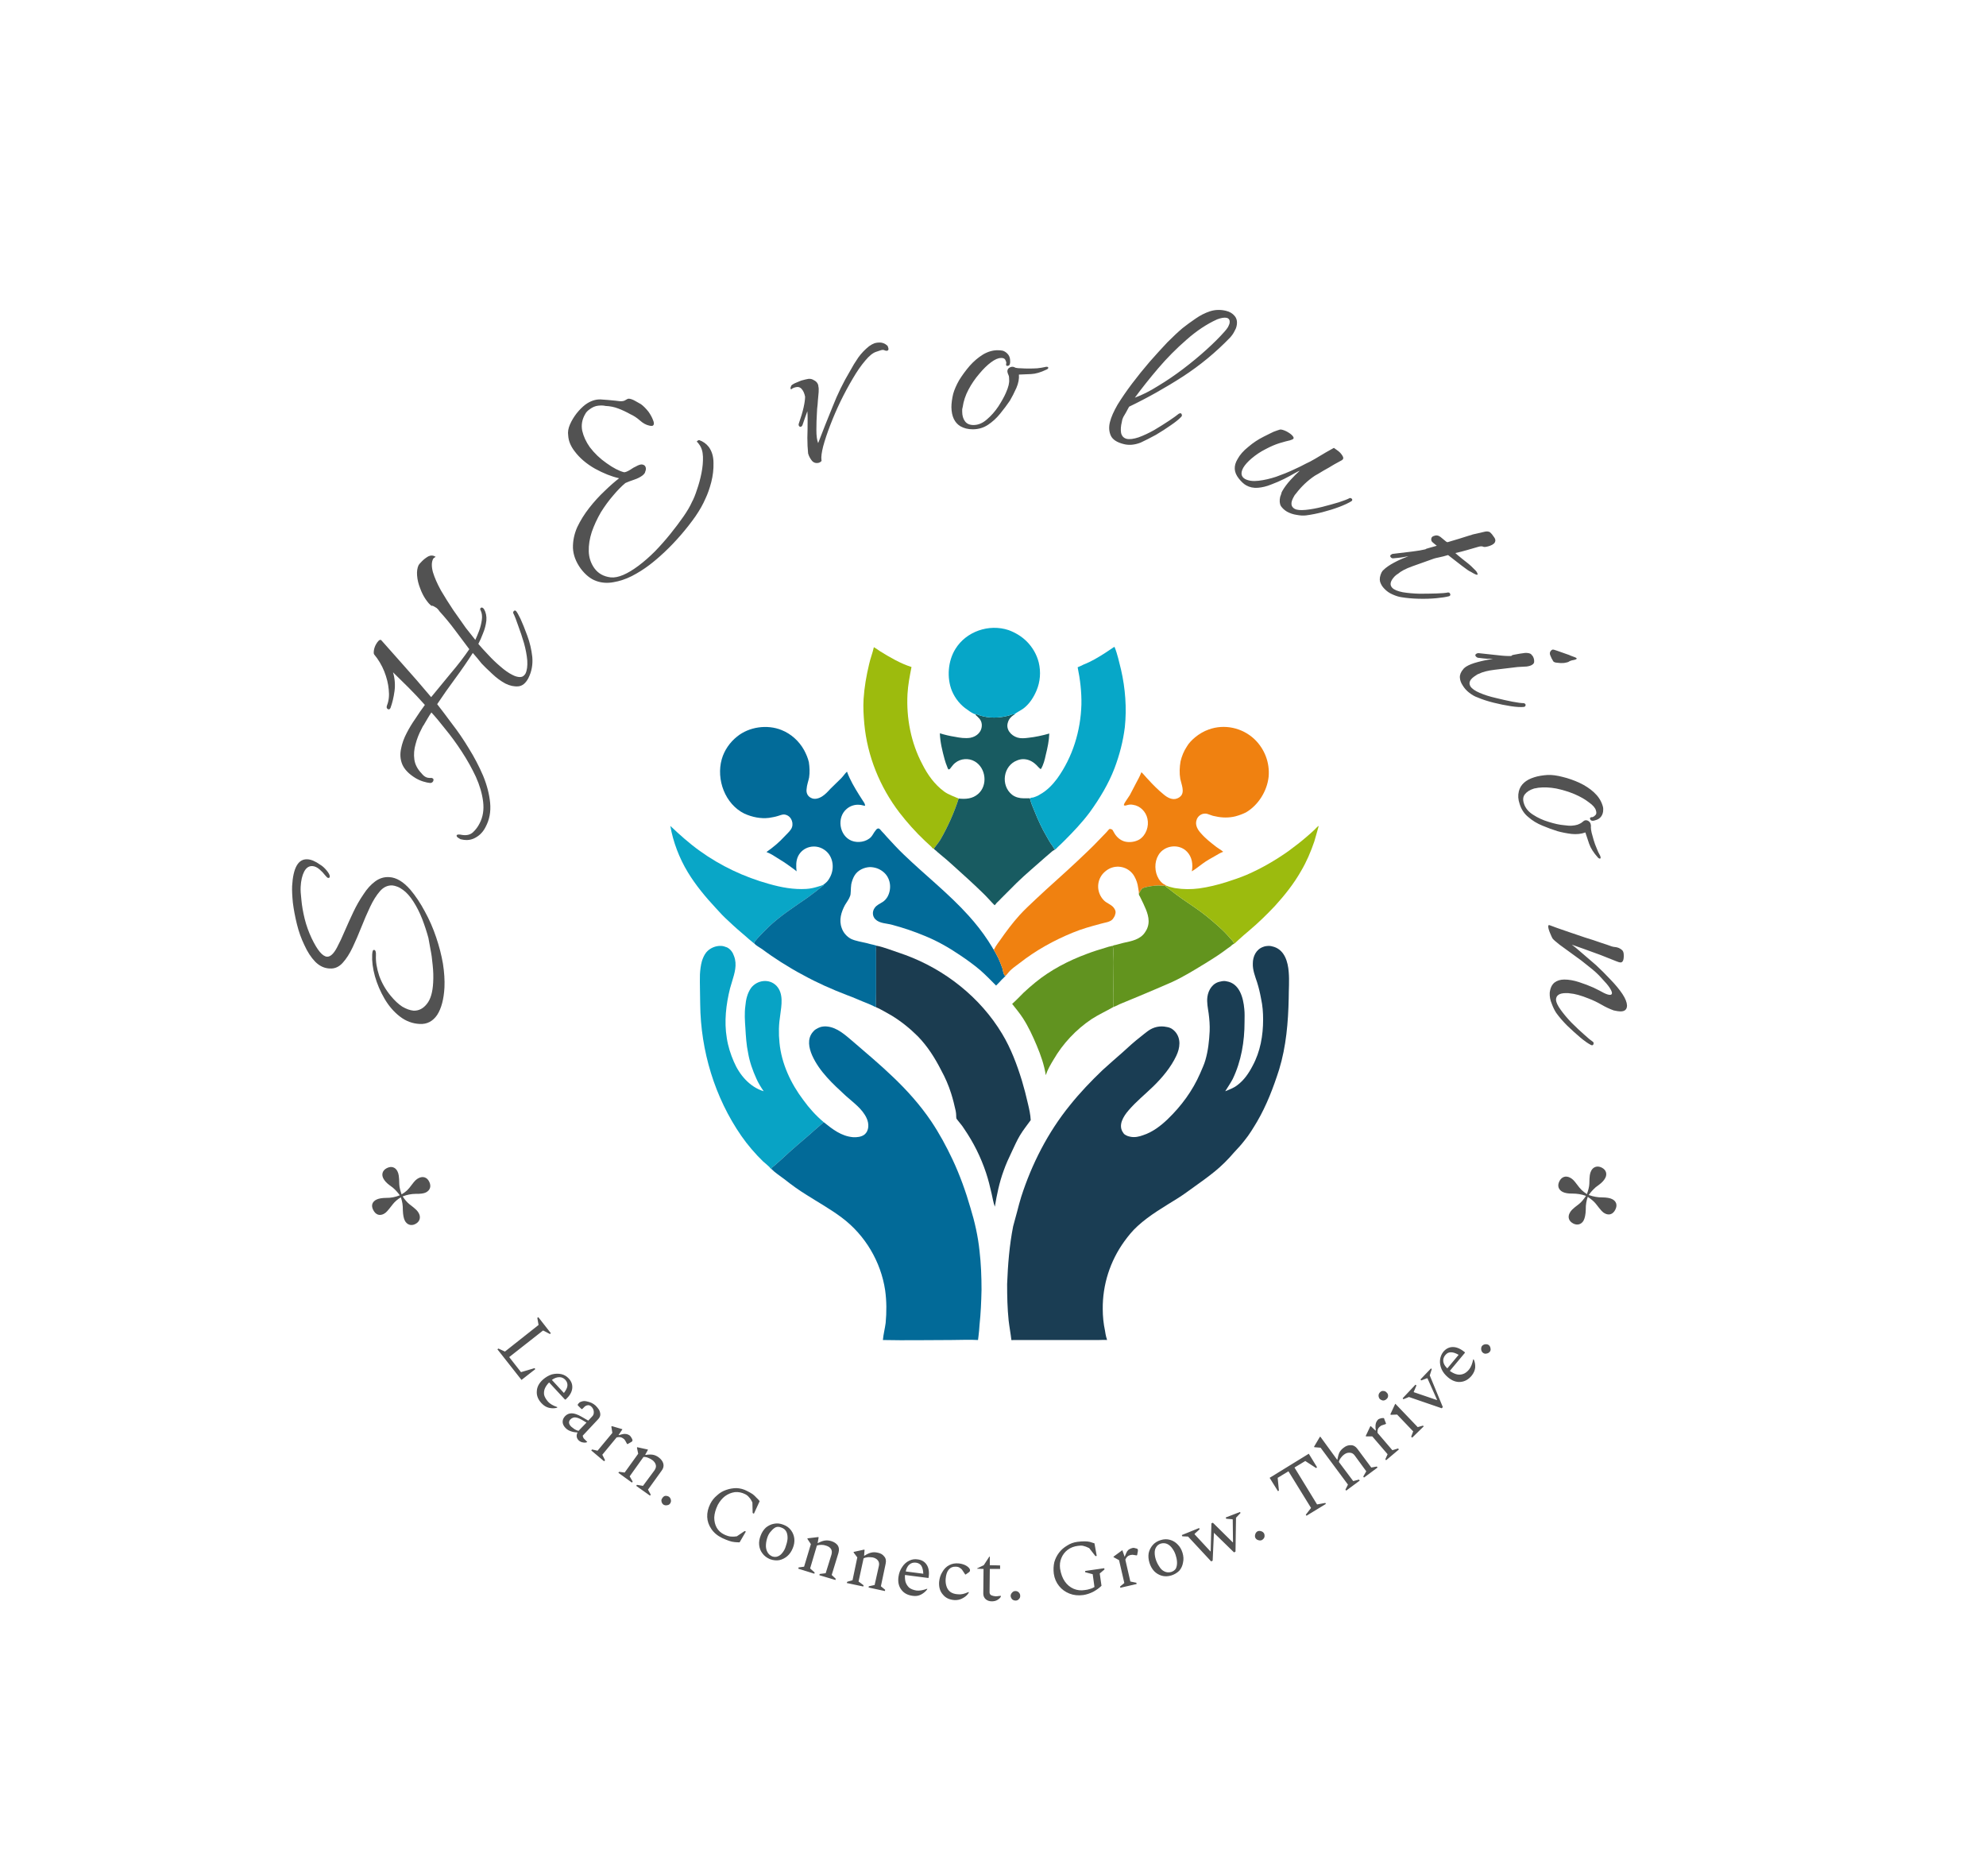 <svg xmlns="http://www.w3.org/2000/svg" version="1.1" xmlns:xlink="http://www.w3.org/1999/xlink" xmlns:svgjs="http://svgjs.dev/svgjs" viewBox="0 0 6.758 6.381"><g transform="matrix(0.854,0,0,0.854,2.281,2.136)"><g><path d=" M -0.9 1.433 Q -0.904 1.503 -0.929 1.542 Q -0.955 1.58 -0.998 1.578 Q -1.042 1.576 -1.078 1.548 Q -1.114 1.52 -1.139 1.477 Q -1.164 1.434 -1.177 1.388 Q -1.19 1.341 -1.188 1.302 Q -1.187 1.282 -1.181 1.283 Q -1.172 1.283 -1.173 1.304 Q -1.175 1.341 -1.16 1.386 Q -1.144 1.43 -1.114 1.466 Q -1.091 1.494 -1.068 1.509 Q -1.044 1.523 -1.023 1.525 Q -0.992 1.526 -0.97 1.498 Q -0.948 1.471 -0.945 1.413 Q -0.943 1.379 -0.947 1.343 Q -0.95 1.308 -0.956 1.279 Q -0.961 1.251 -0.964 1.235 Q -0.974 1.198 -0.989 1.159 Q -1.004 1.121 -1.024 1.09 Q -1.044 1.059 -1.065 1.044 Q -1.077 1.035 -1.088 1.031 Q -1.098 1.027 -1.108 1.026 Q -1.136 1.025 -1.157 1.049 Q -1.178 1.073 -1.196 1.111 Q -1.214 1.149 -1.231 1.192 Q -1.248 1.235 -1.266 1.273 Q -1.284 1.311 -1.306 1.335 Q -1.328 1.359 -1.357 1.357 Q -1.389 1.356 -1.415 1.33 Q -1.44 1.304 -1.458 1.264 Q -1.477 1.225 -1.488 1.18 Q -1.499 1.135 -1.504 1.095 Q -1.508 1.055 -1.507 1.029 Q -1.501 0.919 -1.446 0.922 Q -1.424 0.923 -1.396 0.943 Q -1.382 0.951 -1.369 0.967 Q -1.356 0.983 -1.357 0.991 Q -1.357 0.997 -1.364 0.996 Q -1.367 0.996 -1.376 0.985 Q -1.385 0.973 -1.398 0.962 Q -1.412 0.95 -1.426 0.949 Q -1.447 0.948 -1.459 0.971 Q -1.471 0.994 -1.473 1.032 Q -1.474 1.05 -1.47 1.084 Q -1.467 1.118 -1.457 1.159 Q -1.447 1.199 -1.429 1.237 Q -1.395 1.308 -1.368 1.31 Q -1.348 1.311 -1.328 1.273 Q -1.313 1.245 -1.297 1.207 Q -1.281 1.17 -1.263 1.132 Q -1.245 1.094 -1.223 1.062 Q -1.202 1.029 -1.176 1.01 Q -1.15 0.991 -1.12 0.993 Q -1.078 0.995 -1.036 1.043 Q -1.004 1.081 -0.978 1.13 Q -0.951 1.179 -0.933 1.233 Q -0.915 1.286 -0.906 1.338 Q -0.898 1.389 -0.9 1.433 M -0.736 0.793 Q -0.75 0.821 -0.775 0.835 Q -0.8 0.85 -0.831 0.843 Q -0.833 0.843 -0.836 0.842 Q -0.839 0.84 -0.841 0.839 Q -0.854 0.832 -0.851 0.826 Q -0.848 0.821 -0.829 0.825 Q -0.802 0.829 -0.786 0.814 Q -0.77 0.799 -0.76 0.779 Q -0.74 0.741 -0.746 0.692 Q -0.752 0.644 -0.775 0.593 Q -0.799 0.542 -0.831 0.493 Q -0.863 0.444 -0.896 0.404 Q -0.928 0.363 -0.952 0.337 Q -0.959 0.347 -0.966 0.359 Q -0.972 0.37 -0.979 0.381 Q -0.982 0.387 -0.986 0.392 Q -0.989 0.397 -0.992 0.404 Q -1.007 0.432 -1.015 0.463 Q -1.024 0.494 -1.02 0.524 Q -1.016 0.554 -0.991 0.58 Q -0.983 0.59 -0.975 0.594 Q -0.968 0.598 -0.956 0.598 Q -0.951 0.597 -0.948 0.599 Q -0.941 0.602 -0.945 0.611 Q -0.949 0.618 -0.957 0.618 Q -0.969 0.617 -0.985 0.612 Q -1.001 0.607 -1.016 0.598 Q -1.055 0.574 -1.068 0.544 Q -1.08 0.515 -1.073 0.482 Q -1.067 0.45 -1.05 0.418 Q -1.035 0.389 -1.016 0.362 Q -0.998 0.334 -0.978 0.307 Q -1.01 0.271 -1.043 0.238 Q -1.076 0.206 -1.105 0.177 Q -1.094 0.214 -1.099 0.252 Q -1.104 0.289 -1.115 0.319 L -1.115 0.319 Q -1.119 0.327 -1.125 0.324 Q -1.133 0.32 -1.129 0.309 Q -1.118 0.282 -1.122 0.246 Q -1.125 0.211 -1.14 0.173 Q -1.155 0.136 -1.18 0.106 Q -1.183 0.102 -1.181 0.089 Q -1.179 0.077 -1.173 0.066 Q -1.168 0.057 -1.162 0.051 Q -1.155 0.045 -1.151 0.05 Q -1.117 0.089 -1.064 0.148 Q -1.011 0.207 -0.953 0.276 Q -0.914 0.228 -0.874 0.18 Q -0.833 0.132 -0.801 0.085 Q -0.83 0.047 -0.858 0.009 Q -0.887 -0.03 -0.919 -0.065 Q -0.925 -0.074 -0.931 -0.079 Q -0.937 -0.083 -0.941 -0.085 Q -0.945 -0.087 -0.947 -0.088 Q -0.95 -0.088 -0.952 -0.088 Q -0.962 -0.095 -0.975 -0.114 Q -0.988 -0.133 -0.997 -0.158 Q -1.007 -0.183 -1.009 -0.208 Q -1.011 -0.233 -1.003 -0.25 Q -1 -0.255 -0.989 -0.266 Q -0.978 -0.277 -0.964 -0.285 Q -0.949 -0.292 -0.935 -0.283 Q -0.938 -0.281 -0.941 -0.279 Q -0.944 -0.277 -0.945 -0.275 Q -0.955 -0.256 -0.946 -0.222 Q -0.936 -0.189 -0.914 -0.149 Q -0.891 -0.11 -0.865 -0.071 Q -0.838 -0.032 -0.815 -0 Q -0.791 0.031 -0.777 0.048 Q -0.77 0.033 -0.762 0.012 Q -0.754 -0.01 -0.751 -0.032 Q -0.748 -0.054 -0.756 -0.07 Q -0.759 -0.075 -0.757 -0.077 Q -0.755 -0.081 -0.751 -0.081 Q -0.746 -0.08 -0.742 -0.074 Q -0.731 -0.055 -0.733 -0.029 Q -0.736 -0.003 -0.746 0.021 Q -0.755 0.045 -0.765 0.064 Q -0.748 0.084 -0.725 0.108 Q -0.702 0.133 -0.677 0.154 Q -0.652 0.176 -0.63 0.187 Q -0.613 0.196 -0.599 0.196 Q -0.585 0.196 -0.577 0.182 Q -0.568 0.163 -0.57 0.13 Q -0.573 0.097 -0.583 0.061 Q -0.594 0.024 -0.606 -0.008 Q -0.617 -0.041 -0.626 -0.059 Q -0.627 -0.062 -0.625 -0.065 Q -0.624 -0.068 -0.62 -0.069 Q -0.617 -0.07 -0.613 -0.065 Q -0.61 -0.062 -0.597 -0.036 Q -0.585 -0.01 -0.57 0.031 Q -0.555 0.071 -0.55 0.116 Q -0.546 0.162 -0.566 0.201 Q -0.582 0.231 -0.606 0.233 Q -0.631 0.235 -0.657 0.222 Q -0.685 0.207 -0.711 0.182 Q -0.738 0.157 -0.752 0.142 Q -0.761 0.131 -0.769 0.121 Q -0.778 0.11 -0.787 0.1 Q -0.821 0.153 -0.858 0.203 Q -0.895 0.253 -0.929 0.304 Q -0.904 0.336 -0.87 0.382 Q -0.835 0.427 -0.803 0.48 Q -0.77 0.533 -0.746 0.589 Q -0.723 0.645 -0.718 0.697 Q -0.713 0.75 -0.736 0.793 M -0.084 -0.25 Q -0.117 -0.225 -0.154 -0.206 Q -0.19 -0.188 -0.226 -0.182 Q -0.263 -0.175 -0.296 -0.187 Q -0.329 -0.199 -0.357 -0.236 Q -0.386 -0.276 -0.388 -0.318 Q -0.389 -0.36 -0.371 -0.401 Q -0.352 -0.441 -0.323 -0.478 Q -0.294 -0.515 -0.262 -0.545 Q -0.23 -0.576 -0.204 -0.596 Q -0.249 -0.606 -0.3 -0.634 Q -0.351 -0.663 -0.381 -0.703 Q -0.392 -0.717 -0.399 -0.733 Q -0.406 -0.749 -0.407 -0.767 Q -0.41 -0.787 -0.4 -0.81 Q -0.39 -0.833 -0.373 -0.855 Q -0.356 -0.876 -0.339 -0.889 Q -0.309 -0.911 -0.278 -0.91 Q -0.247 -0.908 -0.219 -0.905 Q -0.212 -0.904 -0.202 -0.903 Q -0.192 -0.902 -0.183 -0.905 Q -0.179 -0.907 -0.174 -0.91 Q -0.17 -0.913 -0.165 -0.913 Q -0.154 -0.912 -0.14 -0.904 Q -0.127 -0.897 -0.117 -0.891 Q -0.103 -0.881 -0.087 -0.861 Q -0.075 -0.844 -0.069 -0.828 Q -0.062 -0.812 -0.069 -0.806 Q -0.073 -0.803 -0.085 -0.806 Q -0.103 -0.81 -0.121 -0.826 Q -0.139 -0.842 -0.159 -0.851 Q -0.184 -0.865 -0.208 -0.874 Q -0.232 -0.883 -0.258 -0.884 Q -0.27 -0.887 -0.288 -0.885 Q -0.305 -0.883 -0.321 -0.871 Q -0.334 -0.862 -0.339 -0.852 Q -0.358 -0.82 -0.351 -0.785 Q -0.343 -0.751 -0.321 -0.72 Q -0.293 -0.683 -0.254 -0.656 Q -0.215 -0.628 -0.185 -0.62 Q -0.178 -0.619 -0.161 -0.629 Q -0.145 -0.64 -0.137 -0.643 Q -0.123 -0.651 -0.114 -0.651 Q -0.105 -0.65 -0.101 -0.645 Q -0.094 -0.636 -0.1 -0.622 Q -0.101 -0.615 -0.111 -0.607 Q -0.124 -0.597 -0.145 -0.59 Q -0.166 -0.583 -0.179 -0.577 Q -0.202 -0.558 -0.228 -0.527 Q -0.254 -0.497 -0.277 -0.46 Q -0.299 -0.422 -0.313 -0.382 Q -0.326 -0.342 -0.325 -0.305 Q -0.324 -0.268 -0.303 -0.238 Q -0.28 -0.206 -0.237 -0.201 Q -0.194 -0.197 -0.126 -0.248 Q -0.094 -0.272 -0.061 -0.305 Q -0.029 -0.338 0 -0.374 Q 0.029 -0.41 0.052 -0.443 Q 0.075 -0.476 0.086 -0.501 Q 0.096 -0.519 0.106 -0.55 Q 0.117 -0.581 0.124 -0.616 Q 0.131 -0.651 0.13 -0.682 Q 0.129 -0.713 0.114 -0.732 Q 0.113 -0.734 0.111 -0.736 Q 0.109 -0.739 0.107 -0.74 Q 0.104 -0.742 0.108 -0.745 Q 0.112 -0.748 0.115 -0.748 Q 0.138 -0.74 0.153 -0.721 Q 0.172 -0.695 0.172 -0.657 Q 0.173 -0.619 0.163 -0.58 Q 0.153 -0.542 0.14 -0.515 Q 0.126 -0.482 0.1 -0.444 Q 0.074 -0.407 0.042 -0.37 Q 0.01 -0.333 -0.023 -0.302 Q -0.056 -0.271 -0.084 -0.25 M 0.593 -0.658 Q 0.575 -0.653 0.564 -0.666 Q 0.553 -0.68 0.549 -0.695 Q 0.546 -0.725 0.546 -0.757 Q 0.547 -0.788 0.547 -0.82 Q 0.547 -0.827 0.547 -0.838 Q 0.547 -0.85 0.546 -0.863 Q 0.542 -0.852 0.537 -0.838 Q 0.532 -0.824 0.527 -0.809 Q 0.525 -0.803 0.52 -0.801 Q 0.516 -0.8 0.513 -0.804 Q 0.51 -0.808 0.512 -0.814 Q 0.525 -0.851 0.531 -0.878 Q 0.537 -0.905 0.537 -0.921 Q 0.533 -0.941 0.523 -0.952 Q 0.513 -0.963 0.497 -0.958 Q 0.494 -0.957 0.491 -0.956 Q 0.489 -0.955 0.485 -0.953 Q 0.484 -0.952 0.484 -0.952 Q 0.484 -0.951 0.483 -0.951 Q 0.48 -0.95 0.479 -0.953 Q 0.478 -0.956 0.482 -0.965 Q 0.485 -0.969 0.495 -0.974 Q 0.505 -0.978 0.514 -0.982 Q 0.523 -0.986 0.525 -0.986 Q 0.539 -0.99 0.551 -0.992 Q 0.563 -0.993 0.573 -0.986 Q 0.58 -0.983 0.585 -0.976 Q 0.59 -0.969 0.59 -0.961 Q 0.592 -0.955 0.591 -0.939 Q 0.59 -0.924 0.588 -0.906 Q 0.587 -0.888 0.585 -0.873 Q 0.584 -0.859 0.584 -0.854 Q 0.582 -0.824 0.582 -0.788 Q 0.582 -0.753 0.589 -0.736 Q 0.617 -0.809 0.647 -0.882 Q 0.676 -0.956 0.716 -1.023 Q 0.731 -1.051 0.749 -1.077 Q 0.767 -1.102 0.792 -1.122 Q 0.803 -1.13 0.814 -1.134 Q 0.829 -1.138 0.842 -1.136 Q 0.855 -1.133 0.861 -1.127 Q 0.866 -1.125 0.868 -1.117 Q 0.872 -1.106 0.864 -1.104 Q 0.862 -1.103 0.855 -1.105 Q 0.849 -1.109 0.839 -1.106 Q 0.83 -1.103 0.821 -1.1 Q 0.801 -1.094 0.777 -1.065 Q 0.752 -1.036 0.727 -0.993 Q 0.702 -0.951 0.678 -0.902 Q 0.655 -0.854 0.637 -0.807 Q 0.619 -0.76 0.609 -0.723 Q 0.6 -0.687 0.602 -0.67 Q 0.604 -0.666 0.6 -0.662 Q 0.595 -0.659 0.593 -0.658 M 1.205 -0.791 Q 1.177 -0.791 1.156 -0.803 Q 1.121 -0.824 1.12 -0.879 Q 1.12 -0.902 1.127 -0.932 Q 1.134 -0.957 1.151 -0.987 Q 1.169 -1.016 1.193 -1.044 Q 1.217 -1.071 1.246 -1.089 Q 1.275 -1.106 1.304 -1.106 Q 1.316 -1.106 1.325 -1.104 Q 1.337 -1.1 1.346 -1.089 Q 1.354 -1.079 1.354 -1.063 Q 1.355 -1.046 1.346 -1.044 Q 1.338 -1.042 1.338 -1.048 Q 1.338 -1.05 1.338 -1.052 Q 1.339 -1.054 1.339 -1.055 Q 1.338 -1.063 1.334 -1.069 Q 1.329 -1.076 1.317 -1.075 Q 1.301 -1.075 1.278 -1.058 Q 1.255 -1.041 1.231 -1.012 Q 1.206 -0.983 1.188 -0.949 Q 1.17 -0.915 1.165 -0.88 Q 1.164 -0.875 1.163 -0.871 Q 1.163 -0.866 1.163 -0.861 Q 1.163 -0.838 1.174 -0.823 Q 1.185 -0.808 1.208 -0.808 Q 1.236 -0.808 1.261 -0.83 Q 1.287 -0.852 1.307 -0.882 Q 1.327 -0.913 1.337 -0.936 Q 1.345 -0.954 1.348 -0.967 Q 1.351 -0.98 1.35 -0.989 Q 1.35 -0.997 1.349 -1.003 Q 1.347 -1.009 1.345 -1.013 Q 1.343 -1.019 1.343 -1.022 Q 1.343 -1.03 1.349 -1.035 Q 1.356 -1.04 1.363 -1.04 Q 1.369 -1.04 1.376 -1.036 Q 1.384 -1.034 1.398 -1.034 Q 1.412 -1.033 1.428 -1.033 Q 1.445 -1.033 1.462 -1.034 Q 1.48 -1.036 1.493 -1.039 Q 1.495 -1.04 1.499 -1.04 Q 1.506 -1.04 1.506 -1.036 Q 1.506 -1.032 1.499 -1.029 Q 1.464 -1.012 1.437 -1.011 Q 1.409 -1.01 1.389 -1.009 Q 1.391 -0.984 1.379 -0.956 Q 1.366 -0.927 1.353 -0.905 Q 1.336 -0.88 1.314 -0.853 Q 1.293 -0.827 1.266 -0.809 Q 1.239 -0.791 1.205 -0.791 M 1.807 -0.732 Q 1.766 -0.742 1.755 -0.766 Q 1.744 -0.791 1.752 -0.821 Q 1.759 -0.849 1.782 -0.889 Q 1.806 -0.928 1.839 -0.972 Q 1.873 -1.017 1.91 -1.06 Q 1.947 -1.102 1.981 -1.138 Q 2.016 -1.173 2.041 -1.194 Q 2.065 -1.213 2.093 -1.232 Q 2.12 -1.251 2.15 -1.261 Q 2.181 -1.271 2.214 -1.263 Q 2.236 -1.258 2.249 -1.242 Q 2.262 -1.226 2.256 -1.201 Q 2.254 -1.192 2.247 -1.18 Q 2.241 -1.168 2.23 -1.156 Q 2.145 -1.068 2.042 -1.001 Q 1.938 -0.934 1.828 -0.881 Q 1.821 -0.868 1.815 -0.857 Q 1.808 -0.846 1.805 -0.84 Q 1.803 -0.835 1.801 -0.83 Q 1.8 -0.824 1.799 -0.82 Q 1.793 -0.796 1.796 -0.777 Q 1.8 -0.758 1.818 -0.753 Q 1.836 -0.749 1.866 -0.759 Q 1.896 -0.77 1.928 -0.788 Q 1.96 -0.807 1.987 -0.825 Q 2.014 -0.843 2.026 -0.853 Q 2.03 -0.855 2.033 -0.855 Q 2.037 -0.854 2.038 -0.849 Q 2.04 -0.845 2.035 -0.84 Q 2.022 -0.826 1.994 -0.807 Q 1.967 -0.788 1.935 -0.769 Q 1.902 -0.751 1.874 -0.738 Q 1.838 -0.724 1.807 -0.732 M 1.851 -0.917 Q 1.895 -0.933 1.944 -0.964 Q 1.994 -0.994 2.044 -1.032 Q 2.094 -1.07 2.137 -1.109 Q 2.18 -1.148 2.209 -1.181 Q 2.217 -1.19 2.222 -1.198 Q 2.226 -1.206 2.228 -1.212 Q 2.232 -1.231 2.217 -1.235 Q 2.203 -1.238 2.179 -1.229 Q 2.117 -1.201 2.057 -1.148 Q 1.996 -1.095 1.944 -1.034 Q 1.892 -0.973 1.851 -0.917 M 2.457 -0.463 Q 2.442 -0.472 2.433 -0.485 Q 2.425 -0.499 2.43 -0.522 Q 2.432 -0.527 2.434 -0.533 Q 2.435 -0.54 2.439 -0.546 Q 2.451 -0.567 2.471 -0.589 Q 2.492 -0.612 2.508 -0.626 Q 2.504 -0.625 2.486 -0.615 Q 2.469 -0.605 2.445 -0.593 Q 2.421 -0.581 2.394 -0.571 Q 2.367 -0.56 2.341 -0.558 Q 2.315 -0.556 2.294 -0.568 Q 2.28 -0.576 2.265 -0.595 Q 2.25 -0.614 2.249 -0.633 Q 2.248 -0.652 2.26 -0.672 Q 2.274 -0.698 2.303 -0.721 Q 2.331 -0.745 2.363 -0.761 Q 2.374 -0.766 2.389 -0.774 Q 2.404 -0.782 2.417 -0.786 Q 2.43 -0.791 2.434 -0.79 Q 2.446 -0.788 2.46 -0.78 Q 2.475 -0.771 2.48 -0.764 Q 2.485 -0.758 2.483 -0.754 Q 2.48 -0.75 2.469 -0.747 Q 2.455 -0.744 2.428 -0.736 Q 2.402 -0.728 2.372 -0.712 Q 2.342 -0.697 2.315 -0.674 Q 2.293 -0.655 2.283 -0.638 Q 2.266 -0.607 2.29 -0.593 Q 2.311 -0.582 2.344 -0.586 Q 2.378 -0.59 2.414 -0.602 Q 2.451 -0.615 2.483 -0.63 Q 2.514 -0.644 2.532 -0.654 Q 2.548 -0.661 2.57 -0.674 Q 2.591 -0.687 2.612 -0.699 Q 2.633 -0.711 2.644 -0.717 Q 2.65 -0.713 2.662 -0.704 Q 2.673 -0.695 2.679 -0.684 Q 2.685 -0.674 2.676 -0.668 Q 2.666 -0.663 2.645 -0.651 Q 2.624 -0.638 2.602 -0.626 Q 2.581 -0.613 2.568 -0.606 Q 2.525 -0.577 2.493 -0.535 Q 2.49 -0.532 2.488 -0.529 Q 2.486 -0.526 2.484 -0.522 Q 2.464 -0.487 2.488 -0.474 Q 2.501 -0.467 2.532 -0.47 Q 2.562 -0.473 2.598 -0.482 Q 2.633 -0.491 2.663 -0.5 Q 2.694 -0.51 2.707 -0.517 Q 2.71 -0.518 2.713 -0.516 Q 2.717 -0.514 2.717 -0.511 Q 2.718 -0.507 2.713 -0.504 Q 2.697 -0.494 2.666 -0.482 Q 2.634 -0.47 2.599 -0.461 Q 2.564 -0.452 2.533 -0.448 Q 2.517 -0.446 2.496 -0.45 Q 2.475 -0.453 2.457 -0.463 M 2.845 -0.156 Q 2.833 -0.168 2.828 -0.184 Q 2.824 -0.2 2.834 -0.221 Q 2.836 -0.223 2.837 -0.226 Q 2.839 -0.228 2.842 -0.231 Q 2.856 -0.245 2.884 -0.26 Q 2.912 -0.275 2.941 -0.285 Q 2.931 -0.284 2.917 -0.281 Q 2.903 -0.279 2.88 -0.277 Q 2.874 -0.277 2.871 -0.281 Q 2.866 -0.286 2.871 -0.291 Q 2.876 -0.295 2.881 -0.295 Q 2.923 -0.3 2.956 -0.304 Q 2.989 -0.308 3.009 -0.313 Q 3.01 -0.315 3.022 -0.318 Q 3.033 -0.321 3.054 -0.327 Q 3.048 -0.332 3.043 -0.336 Q 3.039 -0.339 3.036 -0.342 Q 3.031 -0.347 3.032 -0.355 Q 3.033 -0.363 3.042 -0.366 Q 3.056 -0.372 3.069 -0.362 Q 3.082 -0.351 3.092 -0.343 Q 3.094 -0.343 3.096 -0.341 Q 3.12 -0.348 3.143 -0.355 Q 3.166 -0.362 3.181 -0.367 Q 3.196 -0.371 3.197 -0.372 Q 3.234 -0.38 3.245 -0.383 Q 3.257 -0.386 3.266 -0.381 Q 3.274 -0.374 3.281 -0.363 Q 3.289 -0.353 3.287 -0.345 Q 3.286 -0.34 3.282 -0.336 Q 3.275 -0.33 3.266 -0.327 Q 3.258 -0.324 3.251 -0.323 Q 3.243 -0.321 3.237 -0.324 Q 3.231 -0.326 3.22 -0.323 Q 3.2 -0.317 3.175 -0.31 Q 3.151 -0.303 3.128 -0.298 L 3.137 -0.29 Q 3.156 -0.274 3.173 -0.261 Q 3.19 -0.248 3.209 -0.228 Q 3.213 -0.224 3.215 -0.219 Q 3.218 -0.214 3.216 -0.212 Q 3.213 -0.209 3.19 -0.223 Q 3.18 -0.227 3.153 -0.248 Q 3.127 -0.268 3.099 -0.29 Q 3.079 -0.284 3.064 -0.281 Q 3.049 -0.278 3.043 -0.276 Q 2.995 -0.259 2.956 -0.245 Q 2.917 -0.231 2.899 -0.215 Q 2.895 -0.213 2.893 -0.211 Q 2.89 -0.208 2.887 -0.206 Q 2.859 -0.177 2.877 -0.159 Q 2.888 -0.148 2.918 -0.142 Q 2.948 -0.137 2.985 -0.136 Q 3.021 -0.136 3.053 -0.137 Q 3.085 -0.138 3.099 -0.141 Q 3.103 -0.141 3.105 -0.139 Q 3.108 -0.136 3.108 -0.132 Q 3.108 -0.128 3.103 -0.126 Q 3.084 -0.121 3.051 -0.118 Q 3.018 -0.115 2.981 -0.116 Q 2.944 -0.117 2.914 -0.122 Q 2.898 -0.124 2.878 -0.133 Q 2.859 -0.141 2.845 -0.156 M 3.518 0.133 Q 3.511 0.122 3.506 0.109 Q 3.501 0.095 3.514 0.087 Q 3.517 0.085 3.533 0.091 Q 3.55 0.097 3.567 0.103 Q 3.585 0.109 3.588 0.111 Q 3.609 0.118 3.611 0.121 Q 3.614 0.125 3.6 0.128 Q 3.586 0.13 3.578 0.136 Q 3.573 0.138 3.56 0.14 Q 3.547 0.141 3.534 0.139 Q 3.521 0.138 3.518 0.133 M 3.157 0.229 Q 3.147 0.214 3.146 0.198 Q 3.145 0.181 3.16 0.164 Q 3.162 0.161 3.165 0.159 Q 3.167 0.157 3.17 0.155 Q 3.187 0.144 3.218 0.136 Q 3.248 0.128 3.278 0.124 Q 3.268 0.123 3.254 0.123 Q 3.24 0.122 3.217 0.119 Q 3.212 0.117 3.209 0.113 Q 3.205 0.107 3.212 0.103 Q 3.217 0.1 3.223 0.101 Q 3.265 0.106 3.297 0.109 Q 3.33 0.113 3.351 0.112 Q 3.352 0.112 3.352 0.111 Q 3.352 0.11 3.353 0.11 Q 3.355 0.108 3.362 0.107 Q 3.387 0.102 3.405 0.1 Q 3.424 0.099 3.431 0.106 Q 3.432 0.108 3.433 0.109 Q 3.435 0.111 3.436 0.112 Q 3.442 0.122 3.442 0.132 Q 3.443 0.142 3.434 0.147 Q 3.427 0.152 3.412 0.154 Q 3.398 0.155 3.376 0.156 Q 3.325 0.162 3.284 0.167 Q 3.243 0.172 3.222 0.183 Q 3.218 0.184 3.215 0.186 Q 3.212 0.188 3.209 0.19 Q 3.175 0.211 3.188 0.233 Q 3.197 0.247 3.225 0.259 Q 3.253 0.271 3.288 0.279 Q 3.324 0.288 3.355 0.294 Q 3.386 0.3 3.401 0.3 Q 3.405 0.301 3.407 0.304 Q 3.409 0.307 3.407 0.311 Q 3.406 0.314 3.401 0.315 Q 3.382 0.317 3.349 0.312 Q 3.316 0.307 3.28 0.298 Q 3.244 0.289 3.216 0.277 Q 3.201 0.272 3.184 0.259 Q 3.167 0.246 3.157 0.229 M 3.384 0.701 Q 3.375 0.675 3.381 0.651 Q 3.391 0.611 3.443 0.595 Q 3.465 0.588 3.496 0.586 Q 3.522 0.585 3.556 0.594 Q 3.589 0.602 3.622 0.617 Q 3.656 0.633 3.68 0.655 Q 3.705 0.678 3.714 0.706 Q 3.718 0.717 3.717 0.726 Q 3.717 0.739 3.71 0.75 Q 3.702 0.762 3.687 0.766 Q 3.671 0.772 3.666 0.764 Q 3.662 0.756 3.668 0.755 Q 3.67 0.754 3.672 0.754 Q 3.674 0.754 3.675 0.754 Q 3.682 0.751 3.687 0.745 Q 3.692 0.739 3.688 0.727 Q 3.684 0.712 3.66 0.695 Q 3.637 0.677 3.602 0.662 Q 3.568 0.648 3.53 0.64 Q 3.492 0.633 3.458 0.637 Q 3.453 0.638 3.448 0.639 Q 3.444 0.639 3.439 0.641 Q 3.417 0.648 3.405 0.663 Q 3.394 0.677 3.401 0.699 Q 3.409 0.726 3.437 0.744 Q 3.466 0.763 3.5 0.773 Q 3.535 0.784 3.56 0.786 Q 3.58 0.789 3.593 0.788 Q 3.606 0.787 3.615 0.784 Q 3.623 0.781 3.628 0.778 Q 3.633 0.775 3.636 0.772 Q 3.641 0.768 3.644 0.767 Q 3.652 0.765 3.659 0.77 Q 3.665 0.774 3.667 0.781 Q 3.669 0.787 3.668 0.795 Q 3.668 0.803 3.671 0.816 Q 3.675 0.83 3.679 0.845 Q 3.684 0.862 3.691 0.878 Q 3.697 0.894 3.704 0.906 Q 3.705 0.907 3.706 0.911 Q 3.708 0.918 3.705 0.919 Q 3.701 0.92 3.696 0.915 Q 3.67 0.886 3.661 0.86 Q 3.652 0.834 3.646 0.815 Q 3.622 0.824 3.591 0.821 Q 3.56 0.817 3.535 0.81 Q 3.506 0.801 3.475 0.788 Q 3.443 0.775 3.419 0.754 Q 3.394 0.734 3.384 0.701 M 3.498 1.189 Q 3.498 1.182 3.505 1.185 Q 3.511 1.187 3.532 1.195 Q 3.554 1.203 3.584 1.213 Q 3.614 1.223 3.646 1.234 Q 3.679 1.244 3.707 1.254 Q 3.735 1.263 3.751 1.269 Q 3.757 1.271 3.768 1.272 Q 3.78 1.274 3.789 1.281 Q 3.799 1.287 3.799 1.303 Q 3.8 1.333 3.786 1.333 Q 3.781 1.333 3.769 1.328 Q 3.741 1.317 3.706 1.303 Q 3.671 1.29 3.64 1.279 Q 3.609 1.268 3.592 1.262 Q 3.606 1.272 3.632 1.295 Q 3.658 1.317 3.689 1.344 Q 3.719 1.372 3.747 1.402 Q 3.776 1.432 3.794 1.459 Q 3.811 1.485 3.812 1.504 Q 3.812 1.528 3.786 1.528 Q 3.777 1.528 3.759 1.524 Q 3.734 1.515 3.71 1.501 Q 3.686 1.487 3.66 1.477 Q 3.613 1.458 3.584 1.456 Q 3.58 1.455 3.577 1.455 Q 3.573 1.455 3.569 1.455 Q 3.529 1.455 3.529 1.482 Q 3.53 1.497 3.548 1.522 Q 3.566 1.547 3.591 1.573 Q 3.617 1.599 3.641 1.62 Q 3.664 1.641 3.676 1.649 Q 3.679 1.651 3.679 1.654 Q 3.679 1.658 3.677 1.661 Q 3.674 1.664 3.669 1.662 Q 3.651 1.653 3.626 1.632 Q 3.6 1.61 3.574 1.585 Q 3.548 1.559 3.53 1.534 Q 3.52 1.519 3.512 1.497 Q 3.503 1.476 3.504 1.454 Q 3.507 1.426 3.523 1.413 Q 3.539 1.401 3.562 1.401 Q 3.589 1.401 3.62 1.411 Q 3.651 1.421 3.678 1.433 Q 3.705 1.446 3.719 1.454 Q 3.735 1.462 3.744 1.462 Q 3.752 1.462 3.752 1.455 Q 3.752 1.448 3.743 1.434 Q 3.734 1.42 3.711 1.396 Q 3.692 1.374 3.661 1.35 Q 3.631 1.325 3.598 1.302 Q 3.566 1.279 3.543 1.262 Q 3.52 1.244 3.515 1.237 Q 3.512 1.232 3.505 1.215 Q 3.498 1.198 3.498 1.189" fill="#525252" fill-rule="nonzero"></path></g><g><path d=" M -0.689 2.874 L -0.685 2.871 L -0.659 2.883 L -0.525 2.777 L -0.53 2.749 L -0.526 2.746 L -0.476 2.81 L -0.48 2.813 L -0.507 2.799 L -0.642 2.905 L -0.595 2.965 L -0.541 2.949 L -0.538 2.953 L -0.593 2.996 L -0.689 2.874 M -0.513 3.089 Q -0.534 3.067 -0.532 3.041 Q -0.531 3.016 -0.508 2.995 Q -0.491 2.98 -0.472 2.974 Q -0.452 2.969 -0.434 2.973 Q -0.417 2.977 -0.405 2.99 Q -0.388 3.008 -0.391 3.031 Q -0.394 3.053 -0.417 3.074 L -0.42 3.074 L -0.483 3.006 Q -0.493 3.016 -0.499 3.028 Q -0.505 3.041 -0.503 3.055 Q -0.5 3.068 -0.487 3.083 Q -0.475 3.096 -0.451 3.104 L -0.45 3.105 L -0.452 3.107 Q -0.467 3.111 -0.484 3.107 Q -0.5 3.103 -0.513 3.089 M -0.418 2.996 Q -0.428 2.985 -0.442 2.985 Q -0.457 2.985 -0.472 2.996 L -0.424 3.048 Q -0.411 3.031 -0.41 3.019 Q -0.409 3.006 -0.418 2.996 M -0.417 3.188 Q -0.428 3.177 -0.429 3.165 Q -0.43 3.152 -0.42 3.141 Q -0.409 3.129 -0.393 3.129 Q -0.377 3.129 -0.353 3.143 L -0.327 3.158 L -0.311 3.141 Q -0.304 3.134 -0.305 3.122 Q -0.306 3.111 -0.314 3.103 Q -0.322 3.095 -0.33 3.097 Q -0.338 3.098 -0.345 3.106 L -0.351 3.112 L -0.354 3.112 L -0.365 3.101 Q -0.369 3.098 -0.369 3.095 Q -0.369 3.093 -0.365 3.089 Q -0.361 3.084 -0.353 3.082 Q -0.345 3.079 -0.335 3.081 Q -0.325 3.083 -0.315 3.087 Q -0.306 3.091 -0.298 3.098 Q -0.29 3.106 -0.284 3.115 Q -0.279 3.125 -0.279 3.134 Q -0.279 3.144 -0.289 3.154 L -0.349 3.218 Q -0.349 3.221 -0.347 3.225 Q -0.346 3.229 -0.34 3.234 L -0.332 3.242 L -0.331 3.243 L -0.332 3.244 Q -0.34 3.247 -0.348 3.245 Q -0.357 3.244 -0.365 3.237 Q -0.372 3.23 -0.373 3.222 Q -0.374 3.214 -0.37 3.206 L -0.371 3.205 Q -0.383 3.205 -0.395 3.201 Q -0.408 3.197 -0.417 3.188 M -0.398 3.153 Q -0.411 3.167 -0.394 3.183 Q -0.388 3.188 -0.382 3.192 Q -0.376 3.196 -0.366 3.199 L -0.334 3.166 Q -0.356 3.152 -0.367 3.148 Q -0.379 3.144 -0.386 3.146 Q -0.393 3.148 -0.398 3.153 M -0.315 3.277 L -0.312 3.273 L -0.29 3.278 L -0.231 3.207 L -0.235 3.182 L -0.233 3.18 L -0.192 3.192 L -0.191 3.193 L -0.206 3.215 L -0.205 3.216 Q -0.192 3.212 -0.184 3.211 Q -0.175 3.211 -0.17 3.213 Q -0.165 3.215 -0.161 3.218 Q -0.159 3.22 -0.157 3.223 Q -0.155 3.226 -0.154 3.228 Q -0.152 3.231 -0.151 3.235 Q -0.15 3.238 -0.152 3.24 Q -0.154 3.243 -0.157 3.244 L -0.171 3.252 L -0.173 3.25 L -0.179 3.239 Q -0.181 3.236 -0.183 3.233 Q -0.186 3.231 -0.188 3.229 Q -0.198 3.221 -0.214 3.225 L -0.271 3.294 L -0.26 3.316 L -0.264 3.32 L -0.315 3.277 M -0.207 3.366 L -0.204 3.362 L -0.182 3.365 L -0.128 3.29 L -0.133 3.266 L -0.132 3.264 L -0.091 3.273 L -0.089 3.274 L -0.1 3.294 L -0.099 3.295 Q -0.083 3.292 -0.07 3.294 Q -0.058 3.296 -0.047 3.304 Q -0.032 3.315 -0.028 3.329 Q -0.024 3.344 -0.035 3.358 L -0.089 3.433 L -0.078 3.453 L -0.081 3.457 L -0.136 3.418 L -0.133 3.414 L -0.109 3.418 L -0.063 3.356 Q -0.055 3.344 -0.058 3.334 Q -0.061 3.323 -0.072 3.315 Q -0.079 3.31 -0.089 3.306 Q -0.099 3.302 -0.107 3.303 L -0.162 3.38 L -0.15 3.401 L -0.153 3.405 L -0.207 3.366 M -0.027 3.493 Q -0.033 3.489 -0.035 3.481 Q -0.037 3.473 -0.032 3.467 Q -0.028 3.46 -0.021 3.458 Q -0.013 3.457 -0.006 3.461 Q 0 3.465 0.002 3.473 Q 0.004 3.48 -0 3.487 Q -0.004 3.494 -0.012 3.495 Q -0.02 3.497 -0.027 3.493 M 0.207 3.626 Q 0.178 3.612 0.163 3.589 Q 0.148 3.567 0.147 3.542 Q 0.146 3.516 0.159 3.49 Q 0.169 3.47 0.186 3.456 Q 0.202 3.441 0.223 3.434 Q 0.243 3.427 0.264 3.427 Q 0.286 3.428 0.305 3.438 Q 0.319 3.445 0.328 3.451 Q 0.337 3.458 0.343 3.465 Q 0.35 3.471 0.356 3.479 L 0.333 3.529 L 0.328 3.526 L 0.327 3.484 Q 0.321 3.471 0.314 3.464 Q 0.308 3.456 0.298 3.451 Q 0.278 3.441 0.257 3.443 Q 0.236 3.446 0.218 3.459 Q 0.201 3.472 0.189 3.494 Q 0.176 3.521 0.175 3.544 Q 0.175 3.567 0.185 3.585 Q 0.195 3.602 0.213 3.611 Q 0.229 3.619 0.241 3.62 Q 0.254 3.621 0.265 3.619 L 0.296 3.598 L 0.301 3.6 L 0.276 3.643 Q 0.266 3.643 0.256 3.642 Q 0.245 3.641 0.234 3.637 Q 0.222 3.633 0.207 3.626 M 0.397 3.71 Q 0.378 3.702 0.367 3.687 Q 0.356 3.673 0.354 3.654 Q 0.352 3.636 0.36 3.616 Q 0.367 3.597 0.381 3.584 Q 0.396 3.572 0.413 3.569 Q 0.431 3.565 0.451 3.573 Q 0.47 3.58 0.481 3.595 Q 0.492 3.61 0.494 3.628 Q 0.496 3.647 0.488 3.666 Q 0.48 3.686 0.466 3.698 Q 0.452 3.71 0.434 3.714 Q 0.416 3.717 0.397 3.71 M 0.406 3.699 Q 0.418 3.703 0.428 3.699 Q 0.439 3.695 0.447 3.684 Q 0.455 3.674 0.459 3.662 Q 0.465 3.646 0.467 3.63 Q 0.468 3.614 0.463 3.602 Q 0.457 3.589 0.442 3.584 Q 0.43 3.579 0.42 3.583 Q 0.41 3.588 0.402 3.598 Q 0.393 3.607 0.388 3.62 Q 0.382 3.636 0.381 3.652 Q 0.38 3.668 0.386 3.68 Q 0.392 3.693 0.406 3.699 M 0.51 3.748 L 0.511 3.743 L 0.533 3.74 L 0.56 3.65 L 0.546 3.629 L 0.547 3.627 L 0.589 3.622 L 0.591 3.623 L 0.587 3.646 L 0.588 3.646 Q 0.603 3.638 0.615 3.636 Q 0.628 3.634 0.641 3.638 Q 0.658 3.643 0.667 3.655 Q 0.675 3.667 0.67 3.685 L 0.643 3.773 L 0.659 3.788 L 0.658 3.793 L 0.594 3.774 L 0.595 3.769 L 0.619 3.766 L 0.642 3.692 Q 0.646 3.678 0.64 3.669 Q 0.634 3.66 0.62 3.656 Q 0.612 3.653 0.602 3.653 Q 0.591 3.653 0.584 3.656 L 0.557 3.747 L 0.575 3.763 L 0.574 3.768 L 0.51 3.748 M 0.703 3.805 L 0.705 3.8 L 0.726 3.794 L 0.745 3.703 L 0.73 3.683 L 0.731 3.681 L 0.772 3.672 L 0.774 3.673 L 0.772 3.696 L 0.774 3.696 Q 0.788 3.687 0.8 3.684 Q 0.812 3.681 0.825 3.684 Q 0.843 3.687 0.852 3.699 Q 0.862 3.71 0.858 3.728 L 0.839 3.818 L 0.856 3.832 L 0.855 3.837 L 0.79 3.823 L 0.791 3.818 L 0.814 3.813 L 0.831 3.737 Q 0.834 3.724 0.827 3.715 Q 0.82 3.706 0.806 3.703 Q 0.798 3.702 0.788 3.702 Q 0.777 3.703 0.77 3.707 L 0.75 3.799 L 0.77 3.814 L 0.769 3.819 L 0.703 3.805 M 0.965 3.856 Q 0.935 3.852 0.92 3.831 Q 0.905 3.811 0.909 3.781 Q 0.912 3.758 0.924 3.741 Q 0.935 3.724 0.952 3.716 Q 0.968 3.708 0.986 3.711 Q 1.01 3.714 1.022 3.733 Q 1.034 3.752 1.029 3.784 L 1.028 3.785 L 0.935 3.773 Q 0.934 3.787 0.937 3.8 Q 0.941 3.813 0.951 3.823 Q 0.962 3.832 0.981 3.835 Q 0.998 3.837 1.023 3.828 L 1.024 3.828 L 1.023 3.831 Q 1.014 3.843 0.999 3.851 Q 0.984 3.859 0.965 3.856 M 0.979 3.724 Q 0.964 3.722 0.953 3.731 Q 0.942 3.74 0.938 3.759 L 1.008 3.768 Q 1.007 3.747 1 3.736 Q 0.993 3.726 0.979 3.724 M 1.132 3.873 Q 1.102 3.871 1.086 3.851 Q 1.069 3.832 1.071 3.801 Q 1.073 3.778 1.084 3.761 Q 1.094 3.743 1.111 3.734 Q 1.128 3.725 1.149 3.727 Q 1.161 3.728 1.173 3.733 Q 1.184 3.738 1.19 3.745 Q 1.195 3.751 1.194 3.755 Q 1.194 3.759 1.19 3.762 L 1.177 3.771 L 1.175 3.771 L 1.165 3.756 Q 1.161 3.749 1.154 3.745 Q 1.148 3.74 1.137 3.74 Q 1.12 3.739 1.109 3.752 Q 1.099 3.764 1.097 3.789 Q 1.096 3.804 1.1 3.817 Q 1.104 3.831 1.115 3.84 Q 1.127 3.849 1.147 3.85 Q 1.164 3.852 1.188 3.841 L 1.189 3.841 L 1.189 3.844 Q 1.181 3.857 1.166 3.865 Q 1.151 3.874 1.132 3.873 M 1.281 3.878 Q 1.267 3.878 1.257 3.87 Q 1.247 3.861 1.247 3.847 L 1.248 3.749 L 1.222 3.748 L 1.222 3.747 L 1.249 3.734 L 1.271 3.7 L 1.273 3.7 L 1.273 3.734 L 1.314 3.735 L 1.314 3.749 L 1.273 3.749 L 1.272 3.842 Q 1.272 3.85 1.279 3.854 Q 1.286 3.857 1.296 3.858 Q 1.302 3.858 1.307 3.857 Q 1.312 3.856 1.316 3.856 L 1.317 3.856 L 1.317 3.859 Q 1.314 3.866 1.304 3.872 Q 1.295 3.878 1.281 3.878 M 1.376 3.875 Q 1.368 3.875 1.362 3.87 Q 1.357 3.864 1.356 3.857 Q 1.356 3.849 1.362 3.843 Q 1.367 3.837 1.375 3.837 Q 1.383 3.837 1.388 3.842 Q 1.394 3.848 1.394 3.855 Q 1.395 3.863 1.389 3.869 Q 1.384 3.875 1.376 3.875 M 1.645 3.853 Q 1.615 3.857 1.59 3.847 Q 1.565 3.837 1.549 3.817 Q 1.532 3.796 1.528 3.768 Q 1.525 3.744 1.53 3.722 Q 1.536 3.701 1.549 3.684 Q 1.562 3.667 1.581 3.656 Q 1.599 3.644 1.622 3.641 Q 1.638 3.639 1.65 3.639 Q 1.662 3.639 1.671 3.641 Q 1.681 3.644 1.69 3.647 L 1.699 3.697 L 1.694 3.698 L 1.669 3.666 Q 1.655 3.659 1.645 3.657 Q 1.636 3.655 1.624 3.657 Q 1.6 3.66 1.583 3.673 Q 1.566 3.686 1.558 3.706 Q 1.55 3.725 1.553 3.748 Q 1.558 3.779 1.572 3.799 Q 1.586 3.819 1.607 3.828 Q 1.628 3.837 1.652 3.833 Q 1.662 3.832 1.671 3.829 Q 1.68 3.827 1.69 3.821 L 1.683 3.77 L 1.653 3.762 L 1.653 3.757 L 1.729 3.746 L 1.73 3.751 L 1.711 3.767 L 1.718 3.816 Q 1.705 3.829 1.685 3.84 Q 1.665 3.85 1.645 3.853 M 1.793 3.824 L 1.792 3.819 L 1.809 3.805 L 1.788 3.714 L 1.766 3.702 L 1.766 3.7 L 1.8 3.675 L 1.801 3.674 L 1.81 3.7 L 1.811 3.699 Q 1.816 3.686 1.82 3.679 Q 1.825 3.672 1.83 3.67 Q 1.835 3.667 1.84 3.666 Q 1.842 3.665 1.846 3.665 Q 1.849 3.665 1.851 3.666 Q 1.855 3.667 1.859 3.668 Q 1.862 3.669 1.863 3.672 Q 1.863 3.675 1.863 3.678 L 1.86 3.694 L 1.858 3.695 L 1.845 3.693 Q 1.841 3.692 1.838 3.693 Q 1.835 3.693 1.832 3.694 Q 1.819 3.697 1.813 3.712 L 1.833 3.799 L 1.857 3.804 L 1.858 3.809 L 1.793 3.824 M 1.996 3.775 Q 1.976 3.781 1.958 3.776 Q 1.941 3.771 1.928 3.758 Q 1.915 3.744 1.909 3.724 Q 1.903 3.704 1.906 3.686 Q 1.91 3.668 1.922 3.654 Q 1.934 3.64 1.954 3.634 Q 1.973 3.628 1.991 3.633 Q 2.009 3.638 2.022 3.652 Q 2.035 3.665 2.041 3.685 Q 2.047 3.705 2.043 3.723 Q 2.04 3.742 2.028 3.756 Q 2.015 3.769 1.996 3.775 M 1.996 3.761 Q 2.008 3.757 2.014 3.748 Q 2.019 3.738 2.019 3.725 Q 2.019 3.712 2.015 3.699 Q 2.011 3.683 2.002 3.67 Q 1.993 3.656 1.981 3.65 Q 1.969 3.644 1.954 3.648 Q 1.942 3.652 1.936 3.662 Q 1.93 3.671 1.93 3.684 Q 1.93 3.697 1.934 3.71 Q 1.939 3.726 1.948 3.739 Q 1.956 3.753 1.969 3.759 Q 1.981 3.765 1.996 3.761 M 2.155 3.719 L 2.063 3.62 L 2.04 3.619 L 2.038 3.614 L 2.107 3.586 L 2.109 3.591 L 2.089 3.609 L 2.089 3.611 L 2.152 3.679 L 2.153 3.679 L 2.156 3.567 L 2.162 3.565 L 2.241 3.643 L 2.242 3.642 L 2.241 3.553 L 2.24 3.551 L 2.215 3.549 L 2.213 3.544 L 2.27 3.522 L 2.272 3.526 L 2.254 3.545 L 2.252 3.68 L 2.246 3.683 L 2.166 3.605 L 2.161 3.716 L 2.155 3.719 M 2.357 3.634 Q 2.35 3.637 2.342 3.634 Q 2.335 3.632 2.331 3.625 Q 2.328 3.618 2.331 3.61 Q 2.333 3.603 2.34 3.599 Q 2.347 3.596 2.355 3.599 Q 2.362 3.601 2.366 3.608 Q 2.369 3.615 2.367 3.623 Q 2.364 3.63 2.357 3.634 M 2.535 3.537 L 2.532 3.533 L 2.553 3.506 L 2.463 3.36 L 2.42 3.386 L 2.425 3.437 L 2.421 3.439 L 2.388 3.386 L 2.544 3.29 L 2.577 3.344 L 2.573 3.347 L 2.53 3.319 L 2.487 3.345 L 2.577 3.492 L 2.61 3.486 L 2.612 3.49 L 2.535 3.537 M 2.693 3.437 L 2.69 3.433 L 2.7 3.413 L 2.591 3.266 L 2.566 3.264 L 2.565 3.262 L 2.588 3.223 L 2.59 3.222 L 2.657 3.314 L 2.658 3.313 Q 2.661 3.296 2.666 3.285 Q 2.672 3.274 2.683 3.266 Q 2.697 3.255 2.712 3.256 Q 2.727 3.256 2.738 3.271 L 2.793 3.345 L 2.815 3.341 L 2.818 3.345 L 2.764 3.385 L 2.761 3.381 L 2.773 3.36 L 2.727 3.297 Q 2.719 3.286 2.707 3.286 Q 2.696 3.285 2.685 3.293 Q 2.678 3.298 2.672 3.306 Q 2.665 3.315 2.664 3.323 L 2.721 3.399 L 2.744 3.393 L 2.747 3.397 L 2.693 3.437 M 2.852 3.316 L 2.849 3.312 L 2.858 3.292 L 2.797 3.221 L 2.772 3.221 L 2.771 3.219 L 2.789 3.181 L 2.791 3.18 L 2.81 3.198 L 2.811 3.197 Q 2.809 3.184 2.81 3.175 Q 2.811 3.167 2.814 3.162 Q 2.816 3.158 2.82 3.154 Q 2.822 3.152 2.825 3.151 Q 2.829 3.15 2.831 3.149 Q 2.834 3.148 2.838 3.148 Q 2.842 3.147 2.844 3.149 Q 2.845 3.152 2.846 3.155 L 2.852 3.17 L 2.85 3.172 L 2.838 3.176 Q 2.834 3.177 2.831 3.179 Q 2.829 3.181 2.826 3.183 Q 2.816 3.191 2.818 3.207 L 2.877 3.276 L 2.9 3.269 L 2.903 3.273 L 2.852 3.316 M 2.854 3.072 Q 2.848 3.078 2.84 3.078 Q 2.833 3.077 2.827 3.072 Q 2.822 3.066 2.822 3.058 Q 2.822 3.051 2.828 3.045 Q 2.834 3.039 2.841 3.04 Q 2.849 3.04 2.854 3.046 Q 2.86 3.051 2.86 3.059 Q 2.86 3.067 2.854 3.072 M 2.956 3.226 L 2.952 3.222 L 2.96 3.201 L 2.896 3.134 L 2.871 3.135 L 2.869 3.133 L 2.888 3.092 L 2.889 3.091 L 2.978 3.184 L 2.999 3.178 L 3.002 3.181 L 2.956 3.226 M 3.074 3.109 L 2.943 3.064 L 2.921 3.073 L 2.918 3.069 L 2.969 3.015 L 2.973 3.018 L 2.962 3.044 L 2.963 3.045 L 3.054 3.076 L 3.055 3.075 L 3.017 2.99 L 3.016 2.989 L 2.992 2.998 L 2.989 2.994 L 3.031 2.95 L 3.034 2.953 L 3.026 2.978 L 3.078 3.104 L 3.074 3.109 M 3.193 2.979 Q 3.174 3.002 3.148 3.004 Q 3.123 3.006 3.099 2.986 Q 3.081 2.971 3.073 2.953 Q 3.065 2.934 3.067 2.916 Q 3.069 2.898 3.08 2.884 Q 3.096 2.865 3.118 2.865 Q 3.141 2.865 3.166 2.886 L 3.166 2.888 L 3.106 2.96 Q 3.118 2.969 3.131 2.973 Q 3.144 2.977 3.157 2.973 Q 3.171 2.969 3.183 2.954 Q 3.194 2.94 3.199 2.914 L 3.2 2.914 L 3.202 2.916 Q 3.208 2.93 3.207 2.947 Q 3.205 2.964 3.193 2.979 M 3.088 2.897 Q 3.078 2.909 3.08 2.923 Q 3.082 2.937 3.096 2.95 L 3.141 2.896 Q 3.122 2.885 3.109 2.886 Q 3.097 2.886 3.088 2.897 M 3.265 2.884 Q 3.26 2.89 3.252 2.891 Q 3.245 2.893 3.238 2.888 Q 3.232 2.883 3.231 2.875 Q 3.23 2.867 3.234 2.861 Q 3.239 2.855 3.247 2.854 Q 3.255 2.853 3.261 2.857 Q 3.267 2.862 3.268 2.87 Q 3.27 2.878 3.265 2.884" fill="#525252" fill-rule="nonzero"></path></g><g transform="matrix(1,0,0,1,0,0)" clip-path="url(#SvgjsClipPath89875)"><g clip-path="url(#SvgjsClipPath898711752cb01-1c5b-453e-9c94-b1270c0b7890)"><path d=" M 0.611 1.025 C 0.59 1.042 0.57 1.058 0.549 1.073 C 0.496 1.11 0.441 1.145 0.394 1.189 C 0.378 1.204 0.363 1.22 0.348 1.236 C 0.344 1.242 0.334 1.249 0.334 1.257 C 0.33 1.255 0.327 1.251 0.324 1.249 C 0.317 1.243 0.31 1.238 0.304 1.232 C 0.279 1.211 0.255 1.19 0.232 1.168 C 0.214 1.152 0.197 1.134 0.181 1.116 C 0.14 1.072 0.101 1.025 0.07 0.974 C 0.036 0.918 0.011 0.853 2.330443142380859e-16 0.789 C 0.037 0.824 0.076 0.859 0.118 0.889 C 0.2 0.948 0.295 0.993 0.393 1.02 C 0.442 1.034 0.491 1.043 0.542 1.04 C 0.559 1.039 0.575 1.035 0.591 1.03 C 0.596 1.029 0.601 1.027 0.606 1.025 C 0.609 1.024 0.611 1.022 0.614 1.022 C 0.616 1.022 0.612 1.024 0.611 1.025 Z" fill="#09a6c7" transform="matrix(1,0,0,1,0,0)" fill-rule="evenodd"></path></g><g clip-path="url(#SvgjsClipPath898711752cb01-1c5b-453e-9c94-b1270c0b7890)"><path d=" M 0.611 1.969 C 0.594 1.985 0.575 2 0.558 2.016 C 0.522 2.047 0.486 2.077 0.452 2.109 C 0.44 2.12 0.427 2.132 0.415 2.142 C 0.411 2.146 0.402 2.15 0.403 2.156 C 0.4 2.155 0.396 2.149 0.394 2.147 C 0.386 2.139 0.378 2.133 0.37 2.126 C 0.338 2.095 0.308 2.06 0.283 2.024 C 0.177 1.871 0.121 1.685 0.119 1.499 C 0.119 1.46 0.117 1.42 0.118 1.381 C 0.119 1.363 0.121 1.345 0.126 1.327 C 0.13 1.315 0.135 1.303 0.143 1.293 C 0.157 1.276 0.18 1.266 0.202 1.267 C 0.21 1.267 0.218 1.27 0.226 1.273 C 0.24 1.28 0.249 1.293 0.254 1.308 C 0.267 1.342 0.256 1.376 0.246 1.409 C 0.243 1.418 0.241 1.427 0.238 1.436 C 0.222 1.5 0.214 1.568 0.225 1.634 C 0.23 1.667 0.24 1.698 0.253 1.728 C 0.275 1.78 0.316 1.829 0.372 1.846 C 0.361 1.83 0.351 1.814 0.343 1.796 C 0.328 1.763 0.316 1.729 0.31 1.694 C 0.303 1.661 0.301 1.627 0.299 1.593 C 0.297 1.565 0.295 1.535 0.299 1.506 C 0.301 1.481 0.307 1.455 0.322 1.434 C 0.346 1.403 0.394 1.396 0.423 1.426 C 0.452 1.457 0.443 1.504 0.438 1.542 C 0.432 1.579 0.431 1.616 0.435 1.653 C 0.443 1.736 0.48 1.815 0.53 1.881 C 0.553 1.913 0.58 1.943 0.611 1.969 Z" fill="#08a3c5" transform="matrix(1,0,0,1,0,0)" fill-rule="evenodd"></path></g><g clip-path="url(#SvgjsClipPath898711752cb01-1c5b-453e-9c94-b1270c0b7890)"><path d=" M 1.289 1.282 C 1.29 1.286 1.293 1.29 1.295 1.293 C 1.299 1.3 1.303 1.308 1.307 1.316 C 1.313 1.329 1.318 1.342 1.323 1.356 C 1.325 1.365 1.327 1.375 1.331 1.384 C 1.332 1.384 1.336 1.385 1.336 1.386 C 1.332 1.391 1.326 1.396 1.322 1.4 C 1.314 1.409 1.306 1.417 1.298 1.425 C 1.277 1.404 1.257 1.383 1.234 1.363 C 1.209 1.342 1.183 1.323 1.156 1.305 C 1.112 1.275 1.065 1.248 1.016 1.228 C 0.973 1.21 0.929 1.195 0.884 1.183 C 0.863 1.177 0.834 1.178 0.817 1.161 C 0.805 1.149 0.804 1.13 0.814 1.116 C 0.822 1.104 0.834 1.1 0.846 1.092 C 0.854 1.087 0.86 1.08 0.865 1.072 C 0.882 1.042 0.879 1.002 0.854 0.977 C 0.846 0.969 0.835 0.962 0.824 0.958 C 0.815 0.955 0.805 0.953 0.795 0.953 C 0.772 0.954 0.748 0.965 0.735 0.985 C 0.728 0.996 0.724 1.008 0.721 1.021 C 0.72 1.03 0.719 1.04 0.719 1.049 C 0.718 1.056 0.719 1.063 0.716 1.069 C 0.712 1.081 0.703 1.092 0.696 1.104 C 0.681 1.132 0.671 1.164 0.683 1.196 C 0.689 1.214 0.703 1.23 0.72 1.239 C 0.739 1.248 0.763 1.251 0.783 1.256 C 0.793 1.259 0.802 1.261 0.811 1.263 C 0.813 1.263 0.82 1.266 0.821 1.266 C 0.819 1.274 0.82 1.285 0.82 1.294 C 0.82 1.311 0.82 1.328 0.82 1.345 C 0.82 1.381 0.82 1.416 0.82 1.452 C 0.82 1.471 0.819 1.491 0.82 1.511 C 0.817 1.511 0.813 1.508 0.81 1.507 C 0.802 1.503 0.795 1.5 0.788 1.497 C 0.759 1.486 0.732 1.473 0.704 1.463 C 0.644 1.44 0.585 1.414 0.529 1.383 C 0.498 1.367 0.469 1.349 0.44 1.331 C 0.415 1.315 0.39 1.298 0.366 1.28 C 0.356 1.273 0.342 1.266 0.334 1.257 C 0.334 1.249 0.344 1.242 0.348 1.236 C 0.363 1.22 0.378 1.204 0.394 1.189 C 0.441 1.145 0.496 1.11 0.549 1.073 C 0.57 1.058 0.59 1.042 0.611 1.025 C 0.61 1.022 0.616 1.019 0.618 1.017 C 0.627 1.01 0.633 1 0.638 0.99 C 0.656 0.953 0.647 0.905 0.612 0.883 C 0.577 0.86 0.528 0.871 0.509 0.91 C 0.5 0.929 0.501 0.95 0.503 0.97 C 0.5 0.967 0.496 0.964 0.492 0.961 C 0.48 0.952 0.467 0.943 0.454 0.934 C 0.438 0.924 0.422 0.914 0.406 0.904 C 0.399 0.9 0.391 0.896 0.383 0.893 C 0.409 0.875 0.434 0.854 0.455 0.831 C 0.464 0.821 0.474 0.813 0.481 0.802 C 0.494 0.782 0.484 0.752 0.461 0.745 C 0.45 0.741 0.44 0.746 0.43 0.749 C 0.418 0.753 0.405 0.755 0.393 0.757 C 0.36 0.761 0.326 0.754 0.295 0.74 C 0.218 0.702 0.182 0.604 0.205 0.523 C 0.215 0.488 0.237 0.456 0.266 0.433 C 0.314 0.394 0.386 0.384 0.443 0.407 C 0.481 0.422 0.513 0.451 0.533 0.487 C 0.541 0.502 0.548 0.518 0.552 0.535 C 0.555 0.555 0.556 0.576 0.553 0.596 C 0.55 0.611 0.544 0.626 0.543 0.642 C 0.541 0.656 0.546 0.67 0.56 0.677 C 0.574 0.685 0.591 0.68 0.604 0.672 C 0.617 0.664 0.628 0.652 0.638 0.641 C 0.652 0.627 0.667 0.613 0.681 0.599 C 0.686 0.593 0.692 0.587 0.697 0.58 C 0.699 0.578 0.702 0.574 0.704 0.573 C 0.716 0.606 0.734 0.636 0.752 0.665 C 0.757 0.673 0.763 0.682 0.768 0.69 C 0.772 0.696 0.776 0.701 0.776 0.709 C 0.768 0.708 0.761 0.705 0.754 0.705 C 0.736 0.703 0.717 0.709 0.703 0.721 C 0.662 0.755 0.673 0.828 0.722 0.848 C 0.747 0.858 0.781 0.853 0.8 0.833 C 0.807 0.825 0.811 0.815 0.818 0.807 C 0.821 0.802 0.825 0.799 0.83 0.799 C 0.835 0.801 0.839 0.806 0.842 0.81 C 0.849 0.817 0.856 0.825 0.862 0.832 C 0.884 0.856 0.906 0.88 0.929 0.902 C 1.015 0.985 1.11 1.059 1.189 1.147 C 1.217 1.178 1.243 1.211 1.266 1.246 C 1.272 1.255 1.277 1.264 1.283 1.273 C 1.284 1.275 1.287 1.281 1.289 1.282 Z" fill="#026b99" transform="matrix(1,0,0,1,0,0)" fill-rule="evenodd"></path></g><g clip-path="url(#SvgjsClipPath898711752cb01-1c5b-453e-9c94-b1270c0b7890)"><path d=" M 0.611 1.969 C 0.646 1.997 0.681 2.025 0.728 2.029 C 0.743 2.03 0.761 2.028 0.773 2.019 C 0.793 2.003 0.792 1.974 0.782 1.953 C 0.765 1.916 0.729 1.891 0.7 1.865 C 0.649 1.818 0.594 1.768 0.565 1.703 C 0.552 1.673 0.545 1.638 0.567 1.611 C 0.571 1.606 0.575 1.602 0.58 1.599 C 0.586 1.595 0.593 1.592 0.599 1.59 C 0.607 1.588 0.616 1.587 0.624 1.588 C 0.666 1.592 0.698 1.623 0.729 1.649 C 0.781 1.694 0.835 1.739 0.885 1.787 C 0.942 1.841 0.995 1.9 1.039 1.965 C 1.072 2.014 1.1 2.066 1.125 2.119 C 1.154 2.181 1.177 2.245 1.196 2.311 C 1.213 2.366 1.226 2.424 1.232 2.482 C 1.238 2.533 1.24 2.585 1.24 2.637 C 1.239 2.684 1.237 2.731 1.232 2.777 C 1.231 2.792 1.23 2.806 1.228 2.821 C 1.227 2.826 1.227 2.832 1.226 2.837 C 1.191 2.835 1.155 2.837 1.12 2.837 C 1.029 2.837 0.938 2.839 0.847 2.837 C 0.849 2.814 0.855 2.792 0.858 2.769 C 0.862 2.726 0.862 2.682 0.856 2.639 C 0.839 2.525 0.776 2.419 0.684 2.35 C 0.639 2.316 0.59 2.289 0.543 2.259 C 0.512 2.24 0.483 2.219 0.454 2.196 C 0.437 2.183 0.418 2.171 0.403 2.156 C 0.402 2.15 0.411 2.146 0.415 2.142 C 0.427 2.132 0.44 2.12 0.452 2.109 C 0.486 2.077 0.522 2.047 0.558 2.016 C 0.575 2 0.594 1.985 0.611 1.969 Z" fill="#026a98" transform="matrix(1,0,0,1,0,0)" fill-rule="evenodd"></path></g><g clip-path="url(#SvgjsClipPath898711752cb01-1c5b-453e-9c94-b1270c0b7890)"><path d=" M 1.149 0.68 C 1.131 0.736 1.106 0.792 1.076 0.844 C 1.068 0.857 1.058 0.868 1.05 0.88 C 1.046 0.88 1.042 0.875 1.04 0.872 C 1.031 0.864 1.023 0.856 1.014 0.848 C 0.977 0.813 0.944 0.776 0.913 0.736 C 0.835 0.634 0.785 0.511 0.773 0.383 C 0.77 0.35 0.768 0.317 0.77 0.284 C 0.773 0.237 0.781 0.191 0.792 0.145 C 0.797 0.122 0.806 0.1 0.811 0.077 C 0.82 0.082 0.828 0.088 0.837 0.094 C 0.876 0.118 0.917 0.142 0.961 0.156 C 0.954 0.192 0.947 0.227 0.945 0.264 C 0.94 0.36 0.959 0.458 1.004 0.543 C 1.025 0.585 1.053 0.624 1.091 0.652 C 1.109 0.665 1.129 0.671 1.149 0.68 Z" fill="#9dbb0d" transform="matrix(1,0,0,1,0,0)" fill-rule="evenodd"></path></g><g clip-path="url(#SvgjsClipPath898711752cb01-1c5b-453e-9c94-b1270c0b7890)"><path d=" M 0.821 1.266 C 0.837 1.269 0.852 1.274 0.867 1.279 C 0.89 1.287 0.913 1.295 0.936 1.303 C 1.094 1.361 1.235 1.472 1.322 1.617 C 1.357 1.675 1.381 1.739 1.401 1.804 C 1.41 1.834 1.418 1.865 1.425 1.896 C 1.43 1.917 1.435 1.939 1.436 1.961 C 1.422 1.981 1.406 2 1.393 2.022 C 1.381 2.042 1.371 2.065 1.361 2.086 C 1.349 2.111 1.337 2.137 1.328 2.163 C 1.311 2.209 1.301 2.258 1.293 2.306 C 1.287 2.289 1.284 2.271 1.28 2.253 C 1.274 2.226 1.267 2.198 1.258 2.171 C 1.237 2.108 1.208 2.05 1.171 1.996 C 1.162 1.981 1.15 1.969 1.14 1.955 C 1.139 1.951 1.139 1.946 1.139 1.942 C 1.139 1.936 1.138 1.93 1.137 1.924 C 1.132 1.901 1.126 1.877 1.119 1.855 C 1.109 1.823 1.095 1.791 1.079 1.762 C 1.054 1.713 1.025 1.667 0.986 1.627 C 0.955 1.596 0.919 1.567 0.881 1.544 C 0.867 1.536 0.853 1.528 0.838 1.52 C 0.834 1.518 0.83 1.516 0.826 1.514 C 0.824 1.513 0.822 1.513 0.82 1.511 C 0.819 1.491 0.82 1.471 0.82 1.452 C 0.82 1.416 0.82 1.381 0.82 1.345 C 0.82 1.328 0.82 1.311 0.82 1.294 C 0.82 1.285 0.819 1.274 0.821 1.266 Z" fill="#1b3c50" transform="matrix(1,0,0,1,0,0)" fill-rule="evenodd"></path></g><g clip-path="url(#SvgjsClipPath898711752cb01-1c5b-453e-9c94-b1270c0b7890)"><path d=" M 1.05 0.88 C 1.058 0.868 1.068 0.857 1.076 0.844 C 1.106 0.792 1.131 0.736 1.149 0.68 C 1.177 0.683 1.204 0.681 1.226 0.662 C 1.266 0.628 1.258 0.558 1.213 0.532 C 1.189 0.518 1.157 0.52 1.135 0.538 C 1.128 0.543 1.123 0.551 1.117 0.558 C 1.115 0.561 1.113 0.564 1.108 0.564 C 1.106 0.561 1.104 0.557 1.103 0.553 C 1.099 0.544 1.096 0.534 1.093 0.524 C 1.084 0.491 1.075 0.455 1.074 0.42 C 1.093 0.426 1.114 0.431 1.134 0.434 C 1.154 0.438 1.174 0.441 1.195 0.438 C 1.222 0.433 1.243 0.413 1.241 0.384 C 1.24 0.373 1.235 0.364 1.227 0.357 C 1.224 0.353 1.217 0.349 1.216 0.345 C 1.216 0.344 1.215 0.343 1.216 0.343 C 1.216 0.343 1.222 0.345 1.223 0.345 C 1.23 0.348 1.237 0.35 1.245 0.352 C 1.264 0.357 1.284 0.358 1.304 0.357 C 1.319 0.356 1.335 0.353 1.35 0.349 C 1.355 0.347 1.361 0.345 1.366 0.344 C 1.366 0.344 1.372 0.345 1.372 0.345 C 1.372 0.346 1.369 0.346 1.368 0.347 C 1.357 0.355 1.349 0.363 1.345 0.377 C 1.336 0.404 1.357 0.429 1.383 0.437 C 1.396 0.441 1.411 0.44 1.426 0.438 C 1.454 0.435 1.482 0.429 1.51 0.421 C 1.509 0.45 1.503 0.478 1.496 0.506 C 1.492 0.525 1.487 0.545 1.477 0.562 C 1.474 0.563 1.472 0.56 1.47 0.558 C 1.465 0.554 1.461 0.548 1.456 0.544 C 1.442 0.531 1.425 0.523 1.406 0.523 C 1.398 0.523 1.389 0.525 1.382 0.528 C 1.326 0.549 1.315 0.628 1.362 0.665 C 1.375 0.675 1.392 0.679 1.408 0.679 C 1.414 0.679 1.42 0.679 1.426 0.679 C 1.429 0.679 1.431 0.678 1.433 0.68 C 1.437 0.697 1.444 0.714 1.451 0.73 C 1.465 0.765 1.481 0.8 1.5 0.832 C 1.507 0.845 1.514 0.857 1.523 0.869 C 1.526 0.873 1.528 0.88 1.533 0.883 C 1.53 0.885 1.526 0.887 1.523 0.889 C 1.514 0.897 1.504 0.905 1.495 0.913 C 1.457 0.947 1.417 0.98 1.38 1.016 C 1.36 1.036 1.34 1.056 1.32 1.076 C 1.313 1.083 1.307 1.09 1.3 1.096 C 1.298 1.099 1.295 1.103 1.292 1.105 C 1.276 1.089 1.261 1.071 1.244 1.055 C 1.206 1.018 1.166 0.982 1.126 0.946 C 1.11 0.931 1.092 0.916 1.075 0.902 C 1.069 0.897 1.063 0.892 1.058 0.887 C 1.055 0.885 1.052 0.883 1.05 0.88 Z" fill="#185b61" transform="matrix(1,0,0,1,0,0)" fill-rule="evenodd"></path></g><g clip-path="url(#SvgjsClipPath898711752cb01-1c5b-453e-9c94-b1270c0b7890)"><path d=" M 1.368 0.347 C 1.369 0.346 1.372 0.346 1.372 0.345 C 1.372 0.345 1.366 0.344 1.366 0.344 C 1.361 0.345 1.355 0.347 1.35 0.349 C 1.335 0.353 1.319 0.356 1.304 0.357 C 1.284 0.358 1.264 0.357 1.245 0.352 C 1.237 0.35 1.23 0.348 1.223 0.345 C 1.222 0.345 1.216 0.343 1.216 0.343 C 1.215 0.343 1.216 0.344 1.216 0.345 C 1.205 0.341 1.194 0.334 1.185 0.327 C 1.157 0.309 1.135 0.282 1.122 0.251 C 1.101 0.199 1.106 0.132 1.136 0.084 C 1.179 0.014 1.27 -0.017 1.348 0.009 C 1.375 0.019 1.4 0.034 1.42 0.054 C 1.443 0.077 1.46 0.106 1.468 0.138 C 1.477 0.175 1.474 0.215 1.459 0.25 C 1.448 0.276 1.432 0.301 1.411 0.318 C 1.398 0.329 1.381 0.335 1.368 0.347 Z" fill="#06a6c8" transform="matrix(1,0,0,1,0,0)" fill-rule="evenodd"></path></g><g clip-path="url(#SvgjsClipPath898711752cb01-1c5b-453e-9c94-b1270c0b7890)"><path d=" M 1.289 1.282 C 1.292 1.278 1.294 1.274 1.296 1.27 C 1.301 1.262 1.306 1.255 1.312 1.247 C 1.337 1.211 1.363 1.176 1.392 1.144 C 1.412 1.122 1.434 1.102 1.455 1.082 C 1.51 1.03 1.567 0.981 1.622 0.929 C 1.65 0.902 1.68 0.875 1.707 0.846 C 1.717 0.836 1.727 0.825 1.737 0.815 C 1.741 0.811 1.745 0.805 1.75 0.801 C 1.754 0.801 1.759 0.802 1.762 0.805 C 1.765 0.809 1.767 0.815 1.77 0.819 C 1.779 0.834 1.793 0.846 1.81 0.851 C 1.829 0.856 1.852 0.853 1.869 0.843 C 1.896 0.826 1.908 0.79 1.901 0.76 C 1.895 0.732 1.872 0.709 1.844 0.705 C 1.835 0.703 1.827 0.704 1.817 0.707 C 1.815 0.708 1.809 0.709 1.807 0.706 C 1.808 0.7 1.812 0.695 1.815 0.69 C 1.82 0.682 1.826 0.674 1.831 0.666 C 1.839 0.651 1.847 0.635 1.855 0.62 C 1.863 0.605 1.871 0.591 1.877 0.575 C 1.887 0.584 1.895 0.595 1.904 0.604 C 1.923 0.625 1.943 0.645 1.965 0.663 C 1.98 0.676 2.001 0.688 2.021 0.679 C 2.026 0.677 2.03 0.674 2.033 0.671 C 2.051 0.654 2.036 0.622 2.032 0.602 C 2.028 0.579 2.029 0.555 2.033 0.532 C 2.038 0.511 2.046 0.491 2.058 0.473 C 2.066 0.459 2.078 0.447 2.091 0.436 C 2.107 0.423 2.125 0.412 2.145 0.405 C 2.208 0.382 2.279 0.398 2.327 0.443 C 2.368 0.482 2.389 0.537 2.384 0.593 C 2.378 0.65 2.343 0.706 2.294 0.735 C 2.28 0.742 2.266 0.747 2.251 0.751 C 2.227 0.757 2.198 0.757 2.173 0.751 C 2.166 0.75 2.158 0.748 2.151 0.745 C 2.144 0.743 2.137 0.739 2.13 0.74 C 2.115 0.74 2.101 0.751 2.097 0.765 C 2.09 0.785 2.101 0.804 2.114 0.818 C 2.132 0.839 2.154 0.856 2.176 0.873 C 2.184 0.879 2.195 0.885 2.203 0.892 C 2.192 0.896 2.182 0.902 2.172 0.908 C 2.154 0.918 2.136 0.928 2.12 0.94 C 2.106 0.95 2.093 0.961 2.078 0.97 C 2.083 0.942 2.079 0.913 2.059 0.892 C 2.027 0.858 1.968 0.866 1.945 0.905 C 1.928 0.933 1.929 0.972 1.946 1 C 1.951 1.008 1.958 1.016 1.966 1.021 C 1.968 1.022 1.975 1.025 1.975 1.027 C 1.974 1.029 1.975 1.029 1.973 1.029 C 1.969 1.027 1.963 1.027 1.958 1.027 C 1.94 1.025 1.921 1.028 1.904 1.031 C 1.897 1.033 1.887 1.034 1.881 1.038 C 1.875 1.043 1.872 1.051 1.868 1.057 C 1.868 1.058 1.867 1.06 1.867 1.059 C 1.866 1.057 1.867 1.055 1.867 1.053 C 1.866 1.047 1.865 1.041 1.864 1.035 C 1.862 1.019 1.857 1.004 1.849 0.99 C 1.83 0.956 1.788 0.942 1.752 0.958 C 1.741 0.963 1.731 0.971 1.723 0.98 C 1.697 1.011 1.699 1.056 1.727 1.085 C 1.738 1.097 1.756 1.101 1.767 1.115 C 1.772 1.122 1.775 1.128 1.774 1.136 C 1.773 1.14 1.772 1.143 1.771 1.147 C 1.769 1.151 1.766 1.156 1.763 1.16 C 1.752 1.173 1.73 1.174 1.714 1.179 C 1.677 1.189 1.64 1.199 1.604 1.214 C 1.528 1.245 1.456 1.285 1.391 1.336 C 1.381 1.344 1.37 1.351 1.36 1.36 C 1.351 1.367 1.344 1.378 1.336 1.386 C 1.336 1.385 1.332 1.384 1.331 1.384 C 1.327 1.375 1.325 1.365 1.323 1.356 C 1.318 1.342 1.313 1.329 1.307 1.316 C 1.303 1.308 1.299 1.3 1.295 1.293 C 1.293 1.29 1.29 1.286 1.289 1.282 Z" fill="#f08110" transform="matrix(1,0,0,1,0,0)" fill-rule="evenodd"></path></g><g clip-path="url(#SvgjsClipPath898711752cb01-1c5b-453e-9c94-b1270c0b7890)"><path d=" M 1.342 2.614 C 1.345 2.537 1.351 2.46 1.366 2.384 C 1.371 2.364 1.377 2.345 1.382 2.325 C 1.387 2.306 1.392 2.286 1.398 2.267 C 1.44 2.136 1.505 2.009 1.592 1.902 C 1.632 1.852 1.676 1.806 1.722 1.762 C 1.748 1.738 1.775 1.715 1.801 1.692 C 1.825 1.67 1.849 1.648 1.875 1.628 C 1.884 1.621 1.893 1.613 1.903 1.606 C 1.925 1.59 1.951 1.584 1.978 1.59 C 1.985 1.591 1.991 1.593 1.998 1.597 C 2.003 1.6 2.007 1.604 2.011 1.608 C 2.036 1.636 2.031 1.674 2.016 1.705 C 1.995 1.75 1.96 1.792 1.924 1.827 C 1.891 1.859 1.856 1.887 1.826 1.922 C 1.806 1.945 1.782 1.982 1.805 2.012 C 1.807 2.016 1.811 2.019 1.815 2.021 C 1.82 2.024 1.826 2.026 1.832 2.027 C 1.85 2.031 1.868 2.027 1.884 2.021 C 1.921 2.009 1.954 1.984 1.982 1.957 C 2.036 1.905 2.081 1.844 2.111 1.775 C 2.118 1.758 2.127 1.74 2.132 1.722 C 2.143 1.684 2.147 1.646 2.149 1.607 C 2.15 1.583 2.148 1.559 2.145 1.536 C 2.142 1.515 2.137 1.492 2.14 1.47 C 2.144 1.441 2.162 1.414 2.192 1.409 C 2.2 1.407 2.208 1.406 2.216 1.408 C 2.268 1.416 2.283 1.473 2.287 1.518 C 2.289 1.535 2.288 1.553 2.288 1.57 C 2.288 1.648 2.275 1.726 2.241 1.797 C 2.232 1.814 2.221 1.83 2.211 1.846 C 2.228 1.839 2.245 1.833 2.259 1.822 C 2.286 1.802 2.305 1.774 2.32 1.745 C 2.351 1.688 2.362 1.624 2.362 1.56 C 2.362 1.533 2.36 1.505 2.354 1.478 C 2.35 1.456 2.345 1.434 2.338 1.412 C 2.33 1.388 2.32 1.363 2.321 1.337 C 2.321 1.309 2.334 1.281 2.362 1.271 C 2.369 1.268 2.378 1.267 2.386 1.267 C 2.392 1.267 2.399 1.269 2.406 1.271 C 2.448 1.285 2.461 1.331 2.464 1.371 C 2.467 1.405 2.464 1.441 2.464 1.475 C 2.462 1.571 2.454 1.667 2.426 1.759 C 2.403 1.831 2.376 1.902 2.338 1.967 C 2.323 1.992 2.307 2.019 2.288 2.042 C 2.275 2.059 2.261 2.074 2.246 2.09 C 2.223 2.117 2.197 2.143 2.17 2.165 C 2.143 2.187 2.115 2.207 2.087 2.227 C 2.066 2.242 2.046 2.257 2.024 2.271 C 1.968 2.306 1.91 2.339 1.862 2.383 C 1.842 2.401 1.825 2.422 1.809 2.444 C 1.752 2.523 1.722 2.617 1.723 2.714 C 1.723 2.743 1.726 2.772 1.732 2.8 C 1.733 2.809 1.735 2.817 1.737 2.826 C 1.738 2.828 1.74 2.834 1.74 2.837 C 1.73 2.836 1.719 2.837 1.708 2.837 C 1.688 2.837 1.668 2.837 1.647 2.837 C 1.585 2.837 1.522 2.837 1.459 2.837 C 1.435 2.837 1.412 2.837 1.388 2.837 C 1.381 2.837 1.374 2.837 1.367 2.837 C 1.365 2.837 1.361 2.838 1.359 2.837 C 1.356 2.811 1.351 2.785 1.348 2.759 C 1.343 2.711 1.342 2.662 1.342 2.614 Z" fill="#1a3d53" transform="matrix(1,0,0,1,0,0)" fill-rule="evenodd"></path></g><g clip-path="url(#SvgjsClipPath898711752cb01-1c5b-453e-9c94-b1270c0b7890)"><path d=" M 1.763 1.267 C 1.767 1.288 1.764 1.31 1.764 1.331 C 1.764 1.368 1.765 1.405 1.765 1.442 C 1.765 1.458 1.764 1.474 1.765 1.49 C 1.765 1.496 1.764 1.505 1.766 1.51 C 1.737 1.527 1.707 1.54 1.678 1.559 C 1.617 1.6 1.564 1.656 1.527 1.72 C 1.515 1.74 1.503 1.76 1.496 1.782 C 1.49 1.742 1.476 1.702 1.46 1.664 C 1.444 1.626 1.427 1.589 1.405 1.555 C 1.392 1.535 1.377 1.517 1.362 1.498 C 1.378 1.484 1.393 1.468 1.408 1.453 C 1.423 1.439 1.439 1.425 1.455 1.412 C 1.515 1.363 1.586 1.326 1.659 1.299 C 1.685 1.289 1.711 1.281 1.738 1.273 C 1.744 1.271 1.75 1.269 1.757 1.268 C 1.759 1.267 1.762 1.266 1.763 1.267 Z" fill="#619320" transform="matrix(1,0,0,1,0,0)" fill-rule="evenodd"></path></g><g clip-path="url(#SvgjsClipPath898711752cb01-1c5b-453e-9c94-b1270c0b7890)"><path d=" M 1.533 0.883 C 1.528 0.88 1.526 0.873 1.523 0.869 C 1.514 0.857 1.507 0.845 1.5 0.832 C 1.481 0.8 1.465 0.765 1.451 0.73 C 1.444 0.714 1.437 0.697 1.433 0.68 C 1.434 0.677 1.441 0.676 1.445 0.676 C 1.455 0.673 1.465 0.669 1.474 0.663 C 1.501 0.648 1.523 0.625 1.541 0.601 C 1.603 0.515 1.635 0.411 1.638 0.305 C 1.639 0.256 1.633 0.205 1.623 0.157 C 1.631 0.154 1.639 0.15 1.647 0.146 C 1.678 0.134 1.706 0.117 1.734 0.099 C 1.743 0.093 1.752 0.087 1.761 0.081 C 1.763 0.08 1.769 0.075 1.77 0.076 C 1.782 0.105 1.788 0.136 1.796 0.167 C 1.813 0.241 1.819 0.32 1.811 0.396 C 1.804 0.452 1.79 0.506 1.77 0.559 C 1.746 0.622 1.71 0.681 1.671 0.735 C 1.641 0.775 1.607 0.811 1.572 0.846 C 1.563 0.855 1.554 0.864 1.544 0.873 C 1.541 0.876 1.537 0.881 1.533 0.883 Z" fill="#07a7c8" transform="matrix(1,0,0,1,0,0)" fill-rule="evenodd"></path></g><g clip-path="url(#SvgjsClipPath898711752cb01-1c5b-453e-9c94-b1270c0b7890)"><path d=" M 1.763 1.267 C 1.766 1.264 1.771 1.264 1.775 1.263 C 1.785 1.26 1.795 1.258 1.805 1.255 C 1.837 1.248 1.873 1.242 1.892 1.212 C 1.896 1.206 1.9 1.199 1.902 1.192 C 1.913 1.16 1.898 1.127 1.885 1.099 C 1.88 1.089 1.876 1.08 1.871 1.07 C 1.87 1.068 1.867 1.065 1.867 1.061 C 1.867 1.06 1.868 1.056 1.868 1.057 C 1.872 1.051 1.875 1.043 1.881 1.038 C 1.887 1.034 1.897 1.033 1.904 1.031 C 1.921 1.028 1.94 1.025 1.958 1.027 C 1.963 1.027 1.969 1.027 1.973 1.029 C 1.98 1.036 1.989 1.041 1.997 1.048 C 2.025 1.07 2.054 1.09 2.084 1.11 C 2.12 1.134 2.153 1.161 2.185 1.19 C 2.202 1.205 2.218 1.221 2.232 1.238 C 2.237 1.243 2.246 1.252 2.246 1.259 C 2.241 1.26 2.236 1.265 2.232 1.269 C 2.223 1.275 2.215 1.281 2.207 1.287 C 2.185 1.303 2.162 1.318 2.139 1.332 C 2.093 1.36 2.047 1.389 1.999 1.411 C 1.955 1.43 1.912 1.449 1.868 1.467 C 1.845 1.477 1.821 1.486 1.798 1.496 C 1.787 1.5 1.777 1.507 1.766 1.51 C 1.764 1.505 1.765 1.496 1.765 1.49 C 1.764 1.474 1.765 1.458 1.765 1.442 C 1.765 1.405 1.764 1.368 1.764 1.331 C 1.764 1.31 1.767 1.288 1.763 1.267 Z" fill="#62941e" transform="matrix(1,0,0,1,0,0)" fill-rule="evenodd"></path></g><g clip-path="url(#SvgjsClipPath898711752cb01-1c5b-453e-9c94-b1270c0b7890)"><path d=" M 1.973 1.029 C 1.975 1.029 1.974 1.029 1.975 1.027 C 1.979 1.027 1.983 1.03 1.987 1.031 C 1.996 1.033 2.005 1.036 2.013 1.037 C 2.044 1.042 2.076 1.042 2.107 1.038 C 2.143 1.033 2.18 1.024 2.215 1.013 C 2.243 1.004 2.27 0.995 2.296 0.984 C 2.354 0.959 2.411 0.926 2.462 0.89 C 2.488 0.871 2.514 0.851 2.538 0.83 C 2.548 0.822 2.557 0.813 2.567 0.804 C 2.572 0.799 2.577 0.793 2.583 0.789 C 2.584 0.784 2.583 0.793 2.582 0.795 C 2.581 0.799 2.579 0.804 2.578 0.809 C 2.574 0.823 2.57 0.837 2.566 0.851 C 2.552 0.892 2.535 0.932 2.513 0.969 C 2.484 1.02 2.448 1.065 2.409 1.108 C 2.376 1.143 2.341 1.177 2.304 1.208 C 2.291 1.219 2.278 1.23 2.265 1.242 C 2.259 1.247 2.253 1.254 2.246 1.259 C 2.246 1.252 2.237 1.243 2.232 1.238 C 2.218 1.221 2.202 1.205 2.185 1.19 C 2.153 1.161 2.12 1.134 2.084 1.11 C 2.054 1.09 2.025 1.07 1.997 1.048 C 1.989 1.041 1.98 1.036 1.973 1.029 Z" fill="#9cbb0e" transform="matrix(1,0,0,1,0,0)" fill-rule="evenodd"></path></g></g><g transform="matrix(-0.454,-0.891,0.891,-0.454,-3.597,2.332)"><g clip-path="url(#SvgjsClipPath89876)"><path d=" M -1.084 2.406 C -1.064 2.406 -1.053 2.393 -1.053 2.375 C -1.053 2.365 -1.055 2.357 -1.064 2.339 C -1.076 2.315 -1.078 2.307 -1.08 2.285 C -1.065 2.287 -1.051 2.29 -1.04 2.295 C -1.011 2.309 -1.002 2.312 -0.99 2.312 C -0.973 2.312 -0.96 2.301 -0.96 2.28 C -0.96 2.26 -0.973 2.249 -0.99 2.249 C -1 2.249 -1.012 2.252 -1.026 2.259 L -1.04 2.266 C -1.052 2.271 -1.066 2.275 -1.08 2.277 C -1.078 2.257 -1.073 2.24 -1.065 2.225 C -1.057 2.209 -1.053 2.196 -1.053 2.186 C -1.053 2.169 -1.062 2.156 -1.084 2.156 C -1.107 2.156 -1.117 2.169 -1.117 2.186 C -1.117 2.197 -1.114 2.204 -1.099 2.236 C -1.094 2.247 -1.09 2.261 -1.089 2.277 C -1.105 2.275 -1.121 2.27 -1.138 2.261 C -1.155 2.253 -1.169 2.249 -1.179 2.249 C -1.196 2.249 -1.21 2.26 -1.21 2.28 C -1.21 2.301 -1.196 2.312 -1.179 2.312 C -1.168 2.312 -1.16 2.31 -1.129 2.295 C -1.118 2.29 -1.105 2.287 -1.089 2.285 C -1.091 2.304 -1.096 2.321 -1.104 2.337 C -1.112 2.352 -1.117 2.365 -1.117 2.375 C -1.117 2.393 -1.106 2.406 -1.084 2.406 Z" fill="#525252" transform="matrix(1,0,0,1,0,0)" fill-rule="nonzero"></path></g></g><g transform="matrix(0.454,-0.891,-0.891,-0.454,4.021,6.565)"><g clip-path="url(#SvgjsClipPath89877)"><path d=" M 3.668 2.406 C 3.689 2.406 3.7 2.393 3.7 2.375 C 3.7 2.365 3.698 2.357 3.689 2.339 C 3.677 2.315 3.675 2.307 3.672 2.285 C 3.688 2.287 3.702 2.29 3.713 2.295 C 3.742 2.309 3.75 2.312 3.763 2.312 C 3.779 2.312 3.793 2.301 3.793 2.28 C 3.793 2.26 3.78 2.249 3.763 2.249 C 3.753 2.249 3.741 2.252 3.727 2.259 L 3.713 2.266 C 3.7 2.271 3.687 2.275 3.672 2.277 C 3.675 2.257 3.68 2.24 3.688 2.225 C 3.696 2.209 3.7 2.196 3.7 2.186 C 3.7 2.169 3.69 2.156 3.668 2.156 C 3.646 2.156 3.636 2.169 3.636 2.186 C 3.636 2.197 3.639 2.204 3.654 2.236 C 3.659 2.247 3.662 2.261 3.664 2.277 C 3.648 2.275 3.632 2.27 3.615 2.261 C 3.598 2.253 3.584 2.249 3.573 2.249 C 3.557 2.249 3.543 2.26 3.543 2.28 C 3.543 2.301 3.556 2.312 3.573 2.312 C 3.585 2.312 3.592 2.31 3.623 2.295 C 3.634 2.29 3.648 2.287 3.664 2.285 C 3.662 2.304 3.656 2.321 3.648 2.337 C 3.64 2.352 3.636 2.365 3.636 2.375 C 3.636 2.393 3.647 2.406 3.668 2.406 Z" fill="#525252" transform="matrix(1,0,0,1,0,0)" fill-rule="nonzero"></path></g></g></g><defs><clipPath id="SvgjsClipPath89875"><path d=" M 0 0 h 2.583 v 2.838 h -2.583 Z"></path></clipPath><clipPath id="SvgjsClipPath898711752cb01-1c5b-453e-9c94-b1270c0b7890"><path d=" M 2.294590170959615e-16 0 L 2.583 0 L 2.583 2.838 L 4.58918034191923e-16 2.838 Z"></path></clipPath><clipPath id="SvgjsClipPath89876"><path d=" M -1.273 2.079 h 0.377 v 0.377 h -0.377 Z"></path></clipPath><clipPath id="SvgjsClipPath89877"><path d=" M 3.48 2.079 h 0.377 v 0.377 h -0.377 Z"></path></clipPath></defs></svg>